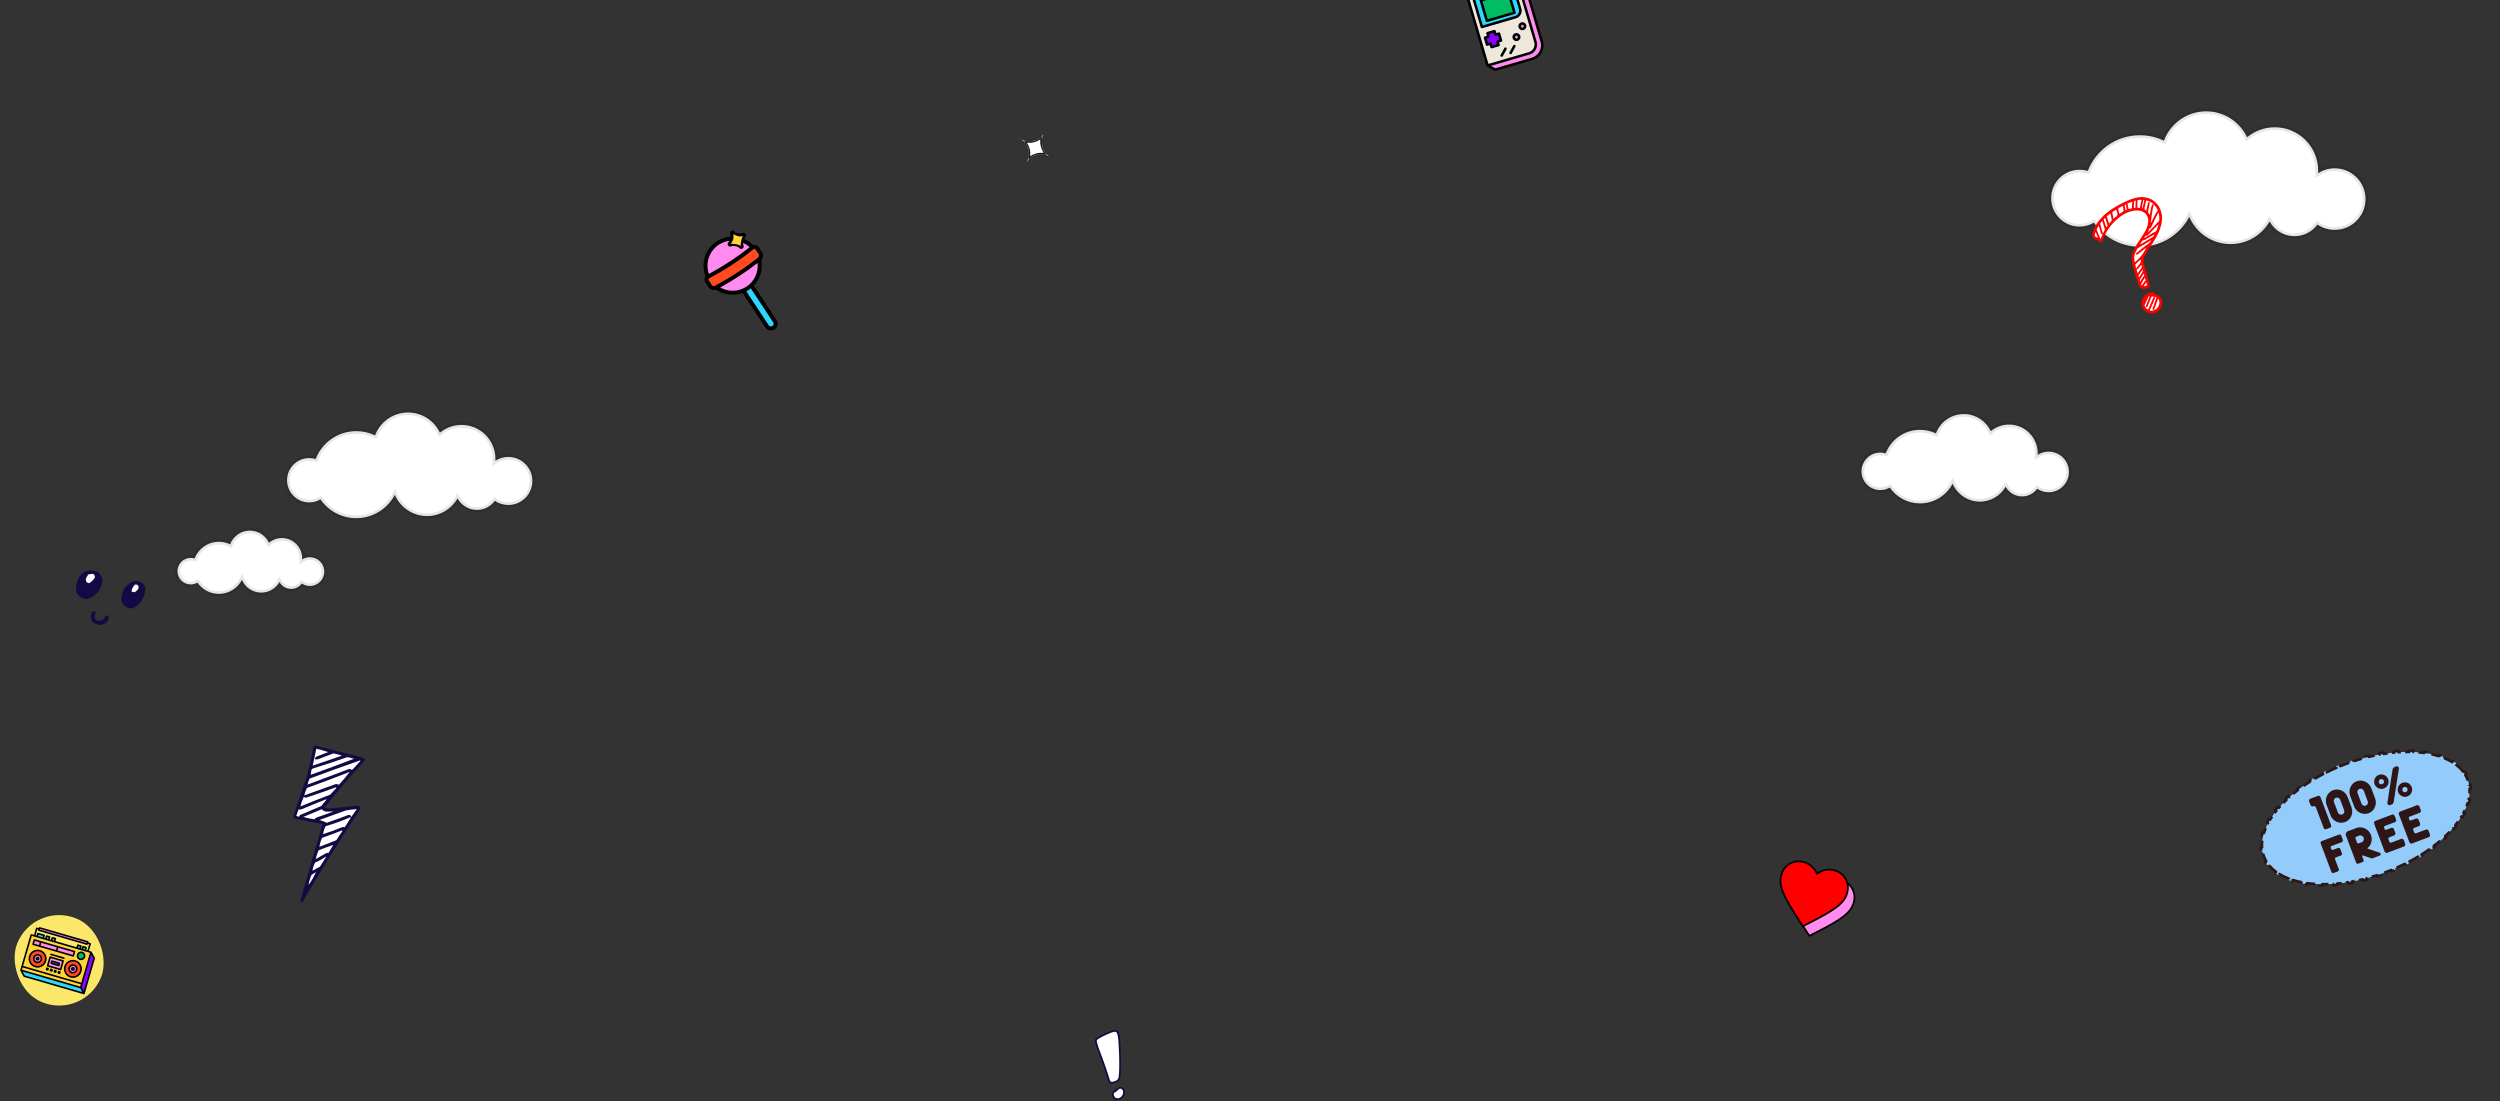 <svg width="1437" height="633" viewBox="0 0 1437 633" fill="none" xmlns="http://www.w3.org/2000/svg">
<rect x="0" y="0" width="1437" height="633" fill="#333333" stroke="none"/>
<g clip-path="url(#clip0_1964_22690)">
<path d="M1416.43 443.096C1416.91 443.726 1417.35 444.38 1417.75 445.059L1417.08 445.449C1417.59 446.318 1418.03 447.227 1418.38 448.178C1418.74 449.128 1419.02 450.099 1419.21 451.088L1419.96 450.942C1420.11 451.714 1420.21 452.497 1420.27 453.288L1419.5 453.34C1419.63 455.301 1419.46 457.326 1419.01 459.394L1419.76 459.559C1419.6 460.319 1419.4 461.083 1419.16 461.85L1418.42 461.62C1417.84 463.491 1417.03 465.388 1416.02 467.295L1416.7 467.657C1416.33 468.342 1415.94 469.027 1415.52 469.711L1414.87 469.31C1413.83 471.007 1412.64 472.706 1411.29 474.392L1411.89 474.873C1411.41 475.482 1410.9 476.088 1410.38 476.693L1409.8 476.187C1408.48 477.706 1407.04 479.211 1405.49 480.693L1406.02 481.251C1405.45 481.791 1404.87 482.327 1404.28 482.859L1403.76 482.285C1402.25 483.64 1400.64 484.973 1398.95 486.275L1399.42 486.887C1398.8 487.363 1398.17 487.836 1397.52 488.304L1397.07 487.68C1395.41 488.882 1393.68 490.056 1391.88 491.194L1392.29 491.846C1391.63 492.265 1390.96 492.679 1390.28 493.088L1389.88 492.427C1388.12 493.484 1386.3 494.508 1384.41 495.493L1384.77 496.176C1384.08 496.54 1383.37 496.899 1382.66 497.252L1382.32 496.562C1380.47 497.479 1378.57 498.359 1376.63 499.197L1376.93 499.905C1376.21 500.216 1375.48 500.522 1374.74 500.821L1374.45 500.107C1373.49 500.498 1372.52 500.88 1371.53 501.251C1370.55 501.622 1369.56 501.977 1368.58 502.318L1368.84 503.047C1368.08 503.307 1367.34 503.559 1366.59 503.802L1366.35 503.068C1364.33 503.723 1362.33 504.314 1360.33 504.843L1360.53 505.588C1359.76 505.792 1359 505.986 1358.24 506.171L1358.05 505.422C1355.99 505.923 1353.94 506.357 1351.92 506.725L1352.06 507.484C1351.28 507.626 1350.5 507.758 1349.73 507.88L1349.6 507.119C1347.5 507.452 1345.43 507.711 1343.39 507.899L1343.46 508.666C1342.67 508.739 1341.88 508.802 1341.1 508.853L1341.05 508.083C1338.92 508.224 1336.83 508.283 1334.8 508.262L1334.79 509.033C1333.99 509.025 1333.2 509.005 1332.42 508.972L1332.45 508.202C1330.31 508.112 1328.23 507.931 1326.24 507.658L1326.14 508.422C1325.35 508.314 1324.57 508.191 1323.8 508.055L1323.93 507.296C1321.81 506.917 1319.79 506.429 1317.9 505.835L1317.67 506.571C1316.9 506.331 1316.15 506.074 1315.43 505.801L1315.7 505.079C1313.68 504.317 1311.82 503.422 1310.15 502.401L1309.75 503.059C1309.06 502.64 1308.41 502.2 1307.78 501.739L1308.24 501.118C1306.53 499.862 1305.07 498.45 1303.88 496.889L1303.27 497.357C1302.78 496.727 1302.34 496.072 1301.95 495.394L1302.61 495.004C1302.1 494.135 1301.67 493.226 1301.31 492.275C1300.95 491.325 1300.68 490.354 1300.49 489.365L1299.73 489.511C1299.58 488.739 1299.48 487.956 1299.43 487.165L1300.2 487.113C1300.06 485.152 1300.23 483.127 1300.68 481.059L1299.93 480.894C1300.1 480.134 1300.3 479.37 1300.54 478.603L1301.27 478.832C1301.86 476.962 1302.66 475.065 1303.68 473.158L1303 472.796C1303.36 472.111 1303.75 471.426 1304.17 470.742L1304.83 471.143C1305.86 469.445 1307.06 467.747 1308.4 466.061L1307.8 465.579C1308.29 464.971 1308.79 464.364 1309.32 463.76L1309.9 464.266C1311.22 462.747 1312.65 461.242 1314.21 459.759L1313.68 459.202C1314.24 458.662 1314.82 458.126 1315.41 457.593L1315.93 458.168C1317.44 456.813 1319.05 455.48 1320.75 454.178L1320.28 453.566C1320.9 453.09 1321.53 452.617 1322.17 452.149L1322.63 452.773C1324.28 451.571 1326.01 450.397 1327.81 449.259L1327.4 448.607C1328.06 448.188 1328.73 447.774 1329.41 447.365L1329.81 448.026C1331.57 446.969 1333.4 445.945 1335.28 444.96L1334.92 444.277C1335.62 443.913 1336.32 443.554 1337.03 443.201L1337.38 443.891C1339.22 442.974 1341.12 442.094 1343.07 441.256L1342.76 440.548C1343.48 440.237 1344.21 439.931 1344.95 439.632L1345.24 440.346C1346.2 439.954 1347.18 439.573 1348.16 439.202C1349.15 438.831 1350.13 438.475 1351.11 438.135L1350.86 437.406C1351.61 437.146 1352.36 436.894 1353.11 436.651L1353.35 437.385C1355.36 436.73 1357.37 436.139 1359.36 435.61L1359.16 434.865C1359.93 434.661 1360.7 434.467 1361.46 434.281L1361.64 435.031C1363.71 434.529 1365.75 434.095 1367.77 433.728L1367.63 432.969C1368.42 432.827 1369.19 432.695 1369.97 432.573L1370.09 433.334C1372.19 433.001 1374.27 432.742 1376.3 432.554L1376.23 431.786C1377.03 431.713 1377.81 431.651 1378.59 431.6L1378.64 432.37C1380.78 432.229 1382.87 432.17 1384.9 432.191L1384.9 431.42C1385.7 431.428 1386.49 431.448 1387.27 431.481L1387.24 432.251C1389.38 432.341 1391.46 432.522 1393.45 432.795L1393.56 432.031C1394.35 432.139 1395.13 432.261 1395.89 432.398L1395.76 433.157C1397.88 433.536 1399.9 434.024 1401.8 434.618L1402.03 433.882C1402.79 434.122 1403.54 434.379 1404.26 434.652L1403.99 435.374C1406.01 436.136 1407.87 437.031 1409.54 438.052L1409.94 437.394C1410.63 437.813 1411.29 438.253 1411.91 438.714L1411.46 439.335C1413.16 440.591 1414.62 442.003 1415.81 443.564L1416.43 443.096Z" fill="#93CCFB" stroke="#2F1616" stroke-width="1.542" stroke-linejoin="round" stroke-dasharray="6.67 2.5"/>
<path d="M1344.38 479.729C1344.85 479.554 1345.26 479.677 1345.63 480.096C1345.69 480.197 1345.75 480.315 1345.8 480.449L1346.63 482.649C1346.83 483.175 1346.71 483.609 1346.29 483.952C1346.25 483.995 1346.17 484.04 1346.04 484.086L1340.14 486.309C1339.79 486.443 1339.63 486.717 1339.68 487.133C1339.68 487.174 1339.69 487.219 1339.71 487.268L1340 488.057C1340.13 488.399 1340.39 488.567 1340.78 488.56C1340.87 488.54 1340.97 488.509 1341.08 488.468L1343.96 487.384C1344.23 487.282 1344.51 487.327 1344.82 487.518C1345.02 487.667 1345.15 487.821 1345.21 487.98L1346.15 490.474C1346.27 490.804 1346.19 491.154 1345.91 491.524C1345.8 491.624 1345.69 491.692 1345.59 491.729L1342.71 492.813C1342.32 492.96 1342.13 493.207 1342.14 493.554C1342.12 493.629 1342.14 493.728 1342.18 493.85L1344.33 499.552C1344.49 499.98 1344.4 500.363 1344.05 500.703C1343.97 500.789 1343.83 500.871 1343.62 500.949L1341.53 501.736C1341.06 501.916 1340.65 501.839 1340.32 501.504C1340.21 501.405 1340.11 501.227 1340.01 500.971L1333.99 485.002C1333.8 484.489 1333.83 484.087 1334.08 483.796C1334.19 483.643 1334.36 483.525 1334.58 483.442C1338.65 481.909 1341.85 480.705 1344.17 479.83C1344.19 479.821 1344.26 479.787 1344.38 479.729ZM1349.55 477.782L1354.43 475.945C1355.85 475.411 1357.37 475.431 1358.99 476.005C1359.65 476.302 1360.12 476.563 1360.42 476.787C1361.56 477.64 1362.37 478.689 1362.84 479.936C1363.41 481.439 1363.42 483.02 1362.87 484.678C1362.56 485.421 1362.31 485.909 1362.1 486.14C1361.81 486.556 1361.47 486.949 1361.08 487.32L1360.65 487.671C1360.97 487.787 1363.37 488.612 1367.86 490.146C1368.12 490.256 1368.29 490.409 1368.37 490.604L1368.41 490.714C1368.53 491.032 1368.43 491.348 1368.11 491.662C1368.04 491.718 1367.96 491.76 1367.89 491.788L1363.71 493.362C1363.45 493.459 1363.15 493.427 1362.8 493.267C1359.85 492.257 1358.28 491.724 1358.09 491.669C1358.05 491.671 1358 491.681 1357.95 491.699L1357.92 491.713C1357.76 491.773 1357.71 491.917 1357.77 492.147L1358.59 494.328C1358.73 494.707 1358.65 495.045 1358.34 495.342C1358.28 495.394 1358.19 495.441 1358.08 495.482L1355.44 496.477C1355.11 496.601 1354.8 496.516 1354.51 496.221C1354.43 496.137 1354.38 496.053 1354.35 495.967L1348.46 480.328C1348.19 479.607 1348.31 478.925 1348.84 478.28C1349.06 478.045 1349.29 477.878 1349.55 477.782ZM1353.96 482.026L1354.78 484.208C1354.93 484.611 1355.24 484.802 1355.7 484.78C1355.76 484.774 1355.81 484.762 1355.86 484.743L1357.51 484.122C1358.14 483.882 1358.54 483.369 1358.71 482.581C1358.76 482.228 1358.71 481.868 1358.57 481.502C1358.32 480.829 1357.81 480.4 1357.04 480.215C1356.7 480.162 1356.38 480.193 1356.07 480.308L1354.4 480.937C1354.09 481.056 1353.91 481.332 1353.88 481.763C1353.9 481.853 1353.92 481.941 1353.96 482.026ZM1374.91 468.231C1375.37 468.056 1375.81 468.164 1376.22 468.553C1376.34 468.676 1376.44 468.86 1376.53 469.105L1377.18 470.828C1377.37 471.329 1377.38 471.718 1377.2 471.993C1377.07 472.279 1376.86 472.477 1376.57 472.588L1370.92 474.715C1370.52 474.867 1370.33 475.194 1370.37 475.697C1370.38 475.75 1370.39 475.796 1370.4 475.832L1370.62 476.419C1370.76 476.773 1371.06 476.958 1371.54 476.972C1371.67 476.939 1371.79 476.901 1371.9 476.86L1374.54 475.865C1374.94 475.713 1375.35 475.811 1375.76 476.159C1375.87 476.283 1375.96 476.412 1376.01 476.546L1376.83 478.728C1376.99 479.144 1376.9 479.554 1376.56 479.96C1376.45 480.071 1376.32 480.155 1376.17 480.21L1373.53 481.205C1373.03 481.393 1372.8 481.698 1372.83 482.118C1372.81 482.14 1372.83 482.238 1372.88 482.414L1373.41 483.826C1373.54 484.18 1373.85 484.367 1374.31 484.386C1374.43 484.357 1374.51 484.333 1374.56 484.315L1380.21 482.188C1380.65 482.022 1381.07 482.134 1381.48 482.523C1381.59 482.634 1381.7 482.831 1381.81 483.112L1382.44 484.78C1382.64 485.306 1382.63 485.711 1382.44 485.995C1382.33 486.26 1382.08 486.464 1381.7 486.606L1372.39 490.114C1371.79 490.34 1371.29 490.229 1370.88 489.782C1370.78 489.654 1370.69 489.498 1370.62 489.314L1364.69 473.566C1364.44 472.906 1364.6 472.373 1365.16 471.967C1365.28 471.892 1365.37 471.845 1365.42 471.827C1369.57 470.261 1372.72 469.076 1374.86 468.27C1374.87 468.266 1374.89 468.253 1374.91 468.231ZM1389.13 462.873C1389.6 462.698 1390.04 462.805 1390.45 463.194C1390.56 463.318 1390.67 463.502 1390.76 463.746L1391.41 465.47C1391.6 465.971 1391.61 466.359 1391.43 466.634C1391.3 466.92 1391.09 467.119 1390.8 467.229L1385.15 469.356C1384.75 469.508 1384.56 469.835 1384.6 470.338C1384.6 470.392 1384.61 470.437 1384.63 470.473L1384.85 471.06C1384.98 471.415 1385.29 471.599 1385.77 471.614C1385.9 471.58 1386.01 471.542 1386.12 471.501L1388.76 470.506C1389.17 470.355 1389.57 470.453 1389.98 470.8C1390.1 470.924 1390.18 471.053 1390.23 471.188L1391.06 473.369C1391.21 473.785 1391.12 474.195 1390.79 474.601C1390.68 474.713 1390.55 474.796 1390.4 474.852L1387.76 475.846C1387.26 476.035 1387.03 476.339 1387.06 476.76C1387.04 476.781 1387.05 476.88 1387.11 477.055L1387.64 478.467C1387.77 478.821 1388.07 479.008 1388.54 479.027C1388.65 478.998 1388.74 478.974 1388.79 478.956L1394.43 476.829C1394.87 476.663 1395.3 476.775 1395.71 477.164C1395.82 477.276 1395.93 477.472 1396.04 477.753L1396.66 479.421C1396.86 479.947 1396.86 480.352 1396.66 480.637C1396.55 480.901 1396.31 481.105 1395.93 481.248L1386.62 484.756C1386.02 484.981 1385.51 484.87 1385.11 484.423C1385 484.295 1384.92 484.139 1384.85 483.956L1378.92 468.207C1378.67 467.547 1378.82 467.014 1379.38 466.608C1379.51 466.533 1379.59 466.486 1379.64 466.468C1383.8 464.903 1386.95 463.717 1389.09 462.912C1389.1 462.907 1389.11 462.894 1389.13 462.873Z" fill="#2F1616"/>
<path d="M1327.91 459.138L1332.34 457.467C1332.62 457.361 1332.92 457.38 1333.24 457.525C1333.52 457.659 1333.72 457.903 1333.85 458.258L1339.88 474.245C1340.08 474.795 1339.97 475.27 1339.53 475.672C1339.45 475.733 1339.36 475.78 1339.27 475.812L1337.11 476.627C1336.67 476.792 1336.25 476.672 1335.84 476.266C1335.76 476.158 1335.7 476.049 1335.66 475.939L1331.22 464.168C1331.01 463.594 1330.57 463.326 1329.92 463.363C1329.38 463.566 1328.99 463.599 1328.76 463.463C1328.44 463.348 1328.2 463.094 1328.05 462.703L1327.31 460.723C1327.09 460.149 1327.2 459.669 1327.63 459.285C1327.7 459.228 1327.8 459.179 1327.91 459.138ZM1341.05 454.187C1342.6 453.602 1344.21 453.66 1345.87 454.361C1347.59 455.15 1348.79 456.437 1349.46 458.221L1351.61 463.942C1352.35 465.897 1352.23 467.799 1351.25 469.647C1350.46 471.033 1349.36 471.993 1347.94 472.527C1346.4 473.107 1344.8 473.061 1343.13 472.39C1342.33 471.995 1341.75 471.614 1341.38 471.248C1340.55 470.486 1339.96 469.635 1339.61 468.694L1337.3 462.571C1336.81 461.275 1336.76 459.89 1337.16 458.416C1337.4 457.696 1337.65 457.149 1337.9 456.775C1338.69 455.542 1339.74 454.679 1341.05 454.187ZM1341.56 460.987L1343.85 467.074C1344.01 467.489 1344.33 467.83 1344.8 468.097C1345.32 468.321 1345.82 468.341 1346.31 468.157C1346.94 467.922 1347.33 467.423 1347.51 466.66C1347.56 466.307 1347.52 465.965 1347.39 465.635L1345.17 459.732C1344.92 459.06 1344.42 458.641 1343.67 458.475C1343.31 458.415 1342.99 458.44 1342.69 458.55C1342.07 458.785 1341.67 459.265 1341.48 459.992C1341.43 460.374 1341.45 460.706 1341.56 460.987ZM1354.62 449.076C1356.17 448.492 1357.78 448.55 1359.43 449.251C1361.16 450.04 1362.35 451.327 1363.02 453.111L1365.18 458.831C1365.92 460.787 1365.79 462.689 1364.82 464.537C1364.03 465.923 1362.92 466.883 1361.5 467.417C1359.96 467.997 1358.36 467.951 1356.7 467.28C1355.9 466.885 1355.31 466.504 1354.95 466.138C1354.12 465.376 1353.53 464.525 1353.17 463.584L1350.87 457.46C1350.38 456.165 1350.33 454.78 1350.73 453.306C1350.97 452.585 1351.22 452.039 1351.47 451.665C1352.26 450.432 1353.31 449.569 1354.62 449.076ZM1355.13 455.877L1357.42 461.963C1357.58 462.379 1357.89 462.72 1358.37 462.987C1358.89 463.211 1359.39 463.231 1359.88 463.047C1360.5 462.812 1360.9 462.313 1361.07 461.55C1361.12 461.197 1361.08 460.855 1360.96 460.525L1358.74 454.622C1358.48 453.95 1357.98 453.531 1357.24 453.365C1356.88 453.304 1356.55 453.329 1356.26 453.44C1355.64 453.675 1355.23 454.155 1355.05 454.882C1354.99 455.264 1355.02 455.596 1355.13 455.877ZM1376.57 440.785L1377.23 440.537C1377.75 440.343 1378.21 440.468 1378.63 440.911C1378.72 441.031 1378.78 441.134 1378.81 441.22C1378.91 441.489 1378.91 441.838 1378.81 442.268C1378.69 443.037 1378.1 446.854 1377.03 453.719L1375.89 461.079C1375.7 461.764 1375.28 462.229 1374.63 462.473L1373.92 462.742C1373.38 462.945 1372.9 462.804 1372.48 462.32C1372.41 462.207 1372.37 462.126 1372.35 462.077L1372.32 462.004C1372.23 461.759 1372.24 461.391 1372.36 460.898L1374.06 449.897C1374.11 449.556 1374.51 447.027 1375.24 442.312C1375.47 441.543 1375.91 441.034 1376.57 440.785ZM1367.27 445.44L1367.42 445.385C1368.39 445.021 1369.4 445.05 1370.47 445.472C1371.57 445.979 1372.32 446.777 1372.73 447.865C1373.08 448.794 1373.08 449.765 1372.72 450.779C1372.5 451.308 1372.3 451.663 1372.11 451.844C1371.63 452.474 1371.03 452.921 1370.34 453.183L1370.21 453.232C1369.3 453.572 1368.34 453.56 1367.31 453.195C1366.75 452.955 1366.39 452.738 1366.2 452.543C1365.6 452.057 1365.17 451.473 1364.91 450.788C1364.5 449.7 1364.55 448.593 1365.06 447.465C1365.61 446.465 1366.34 445.79 1367.27 445.44ZM1367.41 449.849C1367.61 450.387 1368.03 450.709 1368.67 450.817C1368.92 450.837 1369.14 450.807 1369.35 450.729C1369.85 450.54 1370.17 450.168 1370.31 449.613C1370.36 449.33 1370.33 449.061 1370.24 448.804L1370.2 448.712C1370.07 448.37 1369.81 448.099 1369.41 447.899C1369.02 447.753 1368.65 447.749 1368.28 447.887C1367.91 448.025 1367.63 448.284 1367.44 448.663C1367.27 449.063 1367.26 449.458 1367.41 449.849ZM1380.82 449.99L1380.96 449.935C1381.71 449.654 1382.51 449.617 1383.37 449.823C1383.89 449.948 1384.36 450.161 1384.78 450.463C1385.46 450.975 1385.94 451.585 1386.21 452.293L1386.29 452.513C1386.55 453.198 1386.59 453.971 1386.41 454.834C1386.27 455.389 1386.04 455.888 1385.72 456.33C1385.2 456.999 1384.59 457.466 1383.88 457.733L1383.73 457.789C1382.84 458.125 1381.89 458.12 1380.88 457.775C1379.69 457.275 1378.88 456.475 1378.47 455.375L1378.43 455.265C1378.05 454.263 1378.09 453.216 1378.54 452.123C1379.07 451.074 1379.83 450.363 1380.82 449.99ZM1380.92 454.388C1381.13 454.926 1381.54 455.251 1382.17 455.363C1382.43 455.39 1382.67 455.362 1382.89 455.279C1383.37 455.1 1383.68 454.724 1383.83 454.152C1383.88 453.852 1383.86 453.574 1383.76 453.317C1383.58 452.816 1383.2 452.504 1382.64 452.381C1382.35 452.322 1382.07 452.343 1381.8 452.444C1381.28 452.642 1380.96 453.049 1380.84 453.666C1380.82 453.951 1380.85 454.192 1380.92 454.388Z" fill="#2F1616"/>
</g>
<mask id="path-4-outside-1_1964_22690" maskUnits="userSpaceOnUse" x="1068.22" y="236" width="123" height="55" fill="black">
<rect fill="white" x="1068.22" y="236" width="123" height="55"/>
<path fill-rule="evenodd" clip-rule="evenodd" d="M1112.76 249.13C1115.19 242.629 1121.45 238 1128.8 238C1135.65 238 1141.56 242.021 1144.3 247.832C1147.15 245.466 1150.81 244.043 1154.8 244.043C1163.89 244.043 1171.26 251.412 1171.26 260.502C1171.26 260.823 1171.25 261.141 1171.23 261.457C1173.05 260.284 1175.22 259.604 1177.55 259.604C1183.99 259.604 1189.22 264.829 1189.22 271.275C1189.22 277.721 1183.99 282.946 1177.55 282.946C1175.11 282.946 1172.85 282.201 1170.98 280.926C1169.02 283.602 1165.86 285.34 1162.29 285.34C1158.22 285.34 1154.68 283.087 1152.84 279.761C1149.9 284.883 1144.38 288.333 1138.04 288.333C1131.02 288.333 1124.98 284.084 1122.37 278.015C1118.83 284.755 1111.77 289.354 1103.63 289.354C1096.41 289.354 1090.04 285.738 1086.23 280.22C1084.63 281.16 1082.76 281.699 1080.77 281.699C1074.82 281.699 1070 276.876 1070 270.926C1070 264.976 1074.82 260.152 1080.77 260.152C1081.86 260.152 1082.9 260.312 1083.89 260.61C1086.94 252.685 1094.63 247.062 1103.63 247.062C1106.9 247.062 1110 247.805 1112.76 249.13Z"/>
</mask>
<path fill-rule="evenodd" clip-rule="evenodd" d="M1112.76 249.13C1115.19 242.629 1121.45 238 1128.8 238C1135.65 238 1141.56 242.021 1144.3 247.832C1147.15 245.466 1150.81 244.043 1154.8 244.043C1163.89 244.043 1171.26 251.412 1171.26 260.502C1171.26 260.823 1171.25 261.141 1171.23 261.457C1173.05 260.284 1175.22 259.604 1177.55 259.604C1183.99 259.604 1189.22 264.829 1189.22 271.275C1189.22 277.721 1183.99 282.946 1177.55 282.946C1175.11 282.946 1172.85 282.201 1170.98 280.926C1169.02 283.602 1165.86 285.34 1162.29 285.34C1158.22 285.34 1154.68 283.087 1152.84 279.761C1149.9 284.883 1144.38 288.333 1138.04 288.333C1131.02 288.333 1124.98 284.084 1122.37 278.015C1118.83 284.755 1111.77 289.354 1103.63 289.354C1096.41 289.354 1090.04 285.738 1086.23 280.22C1084.63 281.16 1082.76 281.699 1080.77 281.699C1074.82 281.699 1070 276.876 1070 270.926C1070 264.976 1074.82 260.152 1080.77 260.152C1081.86 260.152 1082.9 260.312 1083.89 260.61C1086.94 252.685 1094.63 247.062 1103.63 247.062C1106.9 247.062 1110 247.805 1112.76 249.13Z" fill="white"/>
<path d="M1112.76 249.13L1114.19 249.664L1113.61 251.228L1112.1 250.506L1112.76 249.13ZM1144.3 247.832L1145.27 249.006L1143.76 250.264L1142.92 248.482L1144.3 247.832ZM1171.23 261.457L1172.06 262.74L1169.54 264.364L1169.71 261.369L1171.23 261.457ZM1170.98 280.926L1169.75 280.024L1170.62 278.834L1171.84 279.665L1170.98 280.926ZM1152.84 279.761L1151.52 279L1152.87 276.65L1154.18 279.024L1152.84 279.761ZM1122.37 278.015L1121.02 277.306L1122.5 274.47L1123.77 277.411L1122.37 278.015ZM1086.23 280.22L1085.45 278.904L1086.67 278.186L1087.48 279.352L1086.23 280.22ZM1083.89 260.61L1085.31 261.159L1084.81 262.48L1083.45 262.071L1083.89 260.61ZM1111.33 248.596C1113.97 241.518 1120.8 236.474 1128.8 236.474V239.526C1122.11 239.526 1116.4 243.74 1114.19 249.664L1111.33 248.596ZM1128.8 236.474C1136.26 236.474 1142.7 240.856 1145.68 247.181L1142.92 248.482C1140.42 243.186 1135.04 239.526 1128.8 239.526V236.474ZM1143.32 246.657C1146.44 244.072 1150.44 242.517 1154.8 242.517V245.569C1151.18 245.569 1147.86 246.859 1145.27 249.006L1143.32 246.657ZM1154.8 242.517C1164.74 242.517 1172.79 250.569 1172.79 260.502H1169.74C1169.74 252.255 1163.05 245.569 1154.8 245.569V242.517ZM1172.79 260.502C1172.79 260.852 1172.78 261.199 1172.76 261.544L1169.71 261.369C1169.73 261.083 1169.74 260.794 1169.74 260.502H1172.79ZM1170.41 260.174C1172.47 258.847 1174.92 258.077 1177.55 258.077V261.13C1175.52 261.13 1173.64 261.721 1172.06 262.74L1170.41 260.174ZM1177.55 258.077C1184.84 258.077 1190.74 263.986 1190.74 271.275H1187.69C1187.69 265.672 1183.15 261.13 1177.55 261.13V258.077ZM1190.74 271.275C1190.74 278.564 1184.84 284.472 1177.55 284.472V281.42C1183.15 281.42 1187.69 276.878 1187.69 271.275H1190.74ZM1177.55 284.472C1174.8 284.472 1172.24 283.629 1170.12 282.187L1171.84 279.665C1173.47 280.772 1175.43 281.42 1177.55 281.42V284.472ZM1172.21 281.828C1169.98 284.879 1166.36 286.866 1162.29 286.866V283.814C1165.35 283.814 1168.07 282.325 1169.75 280.024L1172.21 281.828ZM1162.29 286.866C1157.64 286.866 1153.6 284.291 1151.51 280.498L1154.18 279.024C1155.76 281.883 1158.8 283.814 1162.29 283.814V286.866ZM1154.17 280.521C1150.96 286.098 1144.94 289.859 1138.04 289.859V286.806C1143.81 286.806 1148.84 283.668 1151.52 279L1154.17 280.521ZM1138.04 289.859C1130.39 289.859 1123.81 285.227 1120.97 278.618L1123.77 277.411C1126.15 282.94 1131.65 286.806 1138.04 286.806V289.859ZM1103.63 287.827C1111.18 287.827 1117.74 283.564 1121.02 277.306L1123.72 278.723C1119.93 285.947 1112.36 290.88 1103.63 290.88V287.827ZM1087.48 279.352C1091.02 284.476 1096.94 287.827 1103.63 287.827V290.88C1095.89 290.88 1089.06 287.001 1084.97 281.088L1087.48 279.352ZM1087 281.536C1085.17 282.61 1083.04 283.225 1080.77 283.225V280.173C1082.48 280.173 1084.08 279.71 1085.45 278.904L1087 281.536ZM1080.77 283.225C1073.98 283.225 1068.47 277.719 1068.47 270.926H1071.53C1071.53 276.033 1075.67 280.173 1080.77 280.173V283.225ZM1068.47 270.926C1068.47 264.133 1073.98 258.626 1080.77 258.626V261.679C1075.67 261.679 1071.53 265.819 1071.53 270.926H1068.47ZM1080.77 258.626C1082.01 258.626 1083.2 258.809 1084.33 259.149L1083.45 262.071C1082.6 261.816 1081.71 261.679 1080.77 261.679V258.626ZM1103.63 248.589C1095.28 248.589 1088.15 253.803 1085.31 261.159L1082.47 260.062C1085.74 251.568 1093.98 245.536 1103.63 245.536V248.589ZM1112.1 250.506C1109.54 249.278 1106.67 248.589 1103.63 248.589V245.536C1107.13 245.536 1110.45 246.332 1113.42 247.754L1112.1 250.506Z" fill="black" fill-opacity="0.1" mask="url(#path-4-outside-1_1964_22690)"/>
<mask id="path-6-outside-2_1964_22690" maskUnits="userSpaceOnUse" x="100.396" y="303" width="88" height="40" fill="black">
<rect fill="white" x="100.396" y="303" width="88" height="40"/>
<path fill-rule="evenodd" clip-rule="evenodd" d="M132.271 312.88C133.989 308.278 138.426 305 143.627 305C148.475 305 152.658 307.847 154.595 311.959C156.613 310.284 159.205 309.277 162.033 309.277C168.468 309.277 173.685 314.494 173.685 320.929C173.685 321.156 173.678 321.381 173.665 321.604C174.954 320.774 176.487 320.293 178.133 320.293C182.696 320.293 186.396 323.992 186.396 328.555C186.396 333.118 182.696 336.817 178.133 336.817C176.41 336.817 174.811 336.29 173.487 335.388C172.099 337.283 169.858 338.513 167.329 338.513C164.451 338.513 161.944 336.918 160.646 334.563C158.563 338.189 154.651 340.631 150.169 340.631C145.194 340.631 140.922 337.623 139.072 333.326C136.57 338.099 131.568 341.354 125.806 341.354C120.697 341.354 116.186 338.795 113.485 334.888C112.353 335.553 111.034 335.935 109.626 335.935C105.414 335.935 102 332.52 102 328.308C102 324.096 105.414 320.682 109.626 320.682C110.394 320.682 111.134 320.795 111.833 321.006C113.994 315.396 119.435 311.416 125.806 311.416C128.122 311.416 130.314 311.942 132.271 312.88Z"/>
</mask>
<path fill-rule="evenodd" clip-rule="evenodd" d="M132.271 312.88C133.989 308.278 138.426 305 143.627 305C148.475 305 152.658 307.847 154.595 311.959C156.613 310.284 159.205 309.277 162.033 309.277C168.468 309.277 173.685 314.494 173.685 320.929C173.685 321.156 173.678 321.381 173.665 321.604C174.954 320.774 176.487 320.293 178.133 320.293C182.696 320.293 186.396 323.992 186.396 328.555C186.396 333.118 182.696 336.817 178.133 336.817C176.41 336.817 174.811 336.29 173.487 335.388C172.099 337.283 169.858 338.513 167.329 338.513C164.451 338.513 161.944 336.918 160.646 334.563C158.563 338.189 154.651 340.631 150.169 340.631C145.194 340.631 140.922 337.623 139.072 333.326C136.57 338.099 131.568 341.354 125.806 341.354C120.697 341.354 116.186 338.795 113.485 334.888C112.353 335.553 111.034 335.935 109.626 335.935C105.414 335.935 102 332.52 102 328.308C102 324.096 105.414 320.682 109.626 320.682C110.394 320.682 111.134 320.795 111.833 321.006C113.994 315.396 119.435 311.416 125.806 311.416C128.122 311.416 130.314 311.942 132.271 312.88Z" fill="white"/>
<path d="M132.271 312.88L133.701 313.414L133.117 314.978L131.611 314.256L132.271 312.88ZM154.595 311.959L155.57 313.134L154.054 314.392L153.215 312.61L154.595 311.959ZM173.665 321.604L174.492 322.887L171.971 324.511L172.142 321.517L173.665 321.604ZM173.487 335.388L172.255 334.486L173.127 333.296L174.346 334.126L173.487 335.388ZM160.646 334.563L159.323 333.803L160.674 331.452L161.983 333.826L160.646 334.563ZM139.072 333.326L137.72 332.618L139.208 329.781L140.474 332.723L139.072 333.326ZM113.485 334.888L112.712 333.572L113.934 332.854L114.74 334.02L113.485 334.888ZM111.833 321.006L113.257 321.555L112.748 322.876L111.392 322.467L111.833 321.006ZM130.841 312.346C132.775 307.166 137.768 303.474 143.627 303.474V306.526C139.083 306.526 135.204 309.389 133.701 313.414L130.841 312.346ZM143.627 303.474C149.088 303.474 153.796 306.682 155.976 311.309L153.215 312.61C151.52 309.012 147.862 306.526 143.627 306.526V303.474ZM153.621 310.785C155.902 308.891 158.836 307.751 162.033 307.751V310.804C159.574 310.804 157.324 311.678 155.57 313.134L153.621 310.785ZM162.033 307.751C169.311 307.751 175.211 313.651 175.211 320.929H172.158C172.158 315.337 167.625 310.804 162.033 310.804V307.751ZM175.211 320.929C175.211 321.185 175.204 321.439 175.189 321.691L172.142 321.517C172.153 321.323 172.158 321.127 172.158 320.929H175.211ZM172.839 320.321C174.366 319.337 176.185 318.767 178.133 318.767V321.819C176.789 321.819 175.541 322.211 174.492 322.887L172.839 320.321ZM178.133 318.767C183.539 318.767 187.922 323.149 187.922 328.555H184.869C184.869 324.835 181.853 321.819 178.133 321.819V318.767ZM187.922 328.555C187.922 333.961 183.539 338.344 178.133 338.344V335.291C181.853 335.291 184.869 332.275 184.869 328.555H187.922ZM178.133 338.344C176.094 338.344 174.196 337.718 172.627 336.649L174.346 334.126C175.425 334.861 176.727 335.291 178.133 335.291V338.344ZM174.718 336.289C173.055 338.56 170.365 340.039 167.329 340.039V336.987C169.351 336.987 171.143 336.005 172.255 334.486L174.718 336.289ZM167.329 340.039C163.872 340.039 160.865 338.122 159.31 335.3L161.983 333.826C163.023 335.714 165.029 336.987 167.329 336.987V340.039ZM161.969 335.324C159.625 339.404 155.219 342.158 150.169 342.158V339.105C154.082 339.105 157.5 336.975 159.323 333.803L161.969 335.324ZM150.169 342.158C144.563 342.158 139.752 338.767 137.67 333.93L140.474 332.723C142.091 336.48 145.825 339.105 150.169 339.105V342.158ZM125.806 339.828C130.979 339.828 135.471 336.907 137.72 332.618L140.424 334.035C137.669 339.29 132.158 342.88 125.806 342.88V339.828ZM114.74 334.02C117.169 337.532 121.22 339.828 125.806 339.828V342.88C120.175 342.88 115.204 340.057 112.23 335.756L114.74 334.02ZM114.258 336.204C112.898 337.003 111.313 337.461 109.626 337.461V334.409C110.755 334.409 111.808 334.104 112.712 333.572L114.258 336.204ZM109.626 337.461C104.571 337.461 100.473 333.363 100.473 328.308H103.526C103.526 331.678 106.257 334.409 109.626 334.409V337.461ZM100.473 328.308C100.473 323.253 104.571 319.156 109.626 319.156V322.208C106.257 322.208 103.526 324.939 103.526 328.308H100.473ZM109.626 319.156C110.544 319.156 111.434 319.291 112.274 319.545L111.392 322.467C110.835 322.299 110.243 322.208 109.626 322.208V319.156ZM125.806 312.942C120.087 312.942 115.199 316.514 113.257 321.555L110.409 320.457C112.789 314.278 118.783 309.89 125.806 309.89V312.942ZM131.611 314.256C129.856 313.415 127.888 312.942 125.806 312.942V309.89C128.355 309.89 130.773 310.469 132.931 311.504L131.611 314.256Z" fill="black" fill-opacity="0.1" mask="url(#path-6-outside-2_1964_22690)"/>
<mask id="path-8-outside-3_1964_22690" maskUnits="userSpaceOnUse" x="1176.71" y="62" width="185" height="82" fill="black">
<rect fill="white" x="1176.71" y="62" width="185" height="82"/>
<path fill-rule="evenodd" clip-rule="evenodd" d="M1243.82 80.871C1247.5 71.017 1257 64 1268.13 64C1278.51 64 1287.47 70.095 1291.62 78.901C1295.94 75.315 1301.49 73.158 1307.54 73.158C1321.32 73.158 1332.49 84.328 1332.49 98.106C1332.49 98.591 1332.48 99.074 1332.45 99.552C1335.21 97.775 1338.49 96.744 1342.02 96.744C1351.79 96.744 1359.71 104.664 1359.71 114.435C1359.71 124.205 1351.79 132.125 1342.02 132.125C1338.33 132.125 1334.9 130.996 1332.07 129.064C1329.1 133.12 1324.3 135.755 1318.88 135.755C1312.72 135.755 1307.35 132.34 1304.57 127.299C1300.11 135.062 1291.74 140.291 1282.14 140.291C1271.49 140.291 1262.34 133.849 1258.38 124.648C1253.02 134.867 1242.31 141.838 1229.98 141.838C1219.04 141.838 1209.38 136.358 1203.6 127.994C1201.17 129.418 1198.35 130.235 1195.33 130.235C1186.31 130.235 1179 122.924 1179 113.906C1179 104.887 1186.31 97.576 1195.33 97.576C1196.98 97.576 1198.56 97.819 1200.06 98.27C1204.68 86.259 1216.33 77.736 1229.98 77.736C1234.93 77.736 1239.63 78.862 1243.82 80.871Z"/>
</mask>
<path fill-rule="evenodd" clip-rule="evenodd" d="M1243.82 80.871C1247.5 71.017 1257 64 1268.13 64C1278.51 64 1287.47 70.095 1291.62 78.901C1295.94 75.315 1301.49 73.158 1307.54 73.158C1321.32 73.158 1332.49 84.328 1332.49 98.106C1332.49 98.591 1332.48 99.074 1332.45 99.552C1335.21 97.775 1338.49 96.744 1342.02 96.744C1351.79 96.744 1359.71 104.664 1359.71 114.435C1359.71 124.205 1351.79 132.125 1342.02 132.125C1338.33 132.125 1334.9 130.996 1332.07 129.064C1329.1 133.12 1324.3 135.755 1318.88 135.755C1312.72 135.755 1307.35 132.34 1304.57 127.299C1300.11 135.062 1291.74 140.291 1282.14 140.291C1271.49 140.291 1262.34 133.849 1258.38 124.648C1253.02 134.867 1242.31 141.838 1229.98 141.838C1219.04 141.838 1209.38 136.358 1203.6 127.994C1201.17 129.418 1198.35 130.235 1195.33 130.235C1186.31 130.235 1179 122.924 1179 113.906C1179 104.887 1186.31 97.576 1195.33 97.576C1196.98 97.576 1198.56 97.819 1200.06 98.27C1204.68 86.259 1216.33 77.736 1229.98 77.736C1234.93 77.736 1239.63 78.862 1243.82 80.871Z" fill="white"/>
<path d="M1243.82 80.871L1245.25 81.405L1244.66 82.969L1243.16 82.247L1243.82 80.871ZM1291.62 78.901L1292.59 80.076L1291.08 81.334L1290.24 79.552L1291.62 78.901ZM1332.45 99.552L1333.28 100.835L1330.75 102.459L1330.93 99.465L1332.45 99.552ZM1332.07 129.064L1330.84 128.162L1331.71 126.971L1332.93 127.802L1332.07 129.064ZM1304.57 127.299L1303.25 126.539L1304.6 124.188L1305.91 126.562L1304.57 127.299ZM1258.38 124.648L1257.03 123.94L1258.52 121.103L1259.78 124.045L1258.38 124.648ZM1203.6 127.994L1202.82 126.678L1204.04 125.959L1204.85 127.126L1203.6 127.994ZM1200.06 98.27L1201.48 98.819L1200.97 100.14L1199.62 99.731L1200.06 98.27ZM1242.39 80.337C1246.28 69.906 1256.34 62.474 1268.13 62.474V65.526C1257.65 65.526 1248.71 72.128 1245.25 81.405L1242.39 80.337ZM1268.13 62.474C1279.12 62.474 1288.61 68.93 1293 78.251L1290.24 79.552C1286.33 71.26 1277.9 65.526 1268.13 65.526V62.474ZM1290.64 77.727C1295.23 73.921 1301.12 71.632 1307.54 71.632V74.684C1301.86 74.684 1296.65 76.708 1292.59 80.076L1290.64 77.727ZM1307.54 71.632C1322.16 71.632 1334.02 83.485 1334.02 98.106H1330.96C1330.96 85.171 1320.48 74.684 1307.54 74.684V71.632ZM1334.02 98.106C1334.02 98.621 1334 99.132 1333.97 99.639L1330.93 99.465C1330.95 99.016 1330.96 98.562 1330.96 98.106H1334.02ZM1331.62 98.269C1334.62 96.338 1338.19 95.218 1342.02 95.218V98.27C1338.79 98.27 1335.79 99.212 1333.28 100.835L1331.62 98.269ZM1342.02 95.218C1352.63 95.218 1361.23 103.821 1361.23 114.435H1358.18C1358.18 105.507 1350.94 98.27 1342.02 98.27V95.218ZM1361.23 114.435C1361.23 125.048 1352.63 133.651 1342.02 133.651V130.599C1350.94 130.599 1358.18 123.362 1358.18 114.435H1361.23ZM1342.02 133.651C1338.01 133.651 1334.29 132.424 1331.21 130.325L1332.93 127.802C1335.52 129.567 1338.64 130.599 1342.02 130.599V133.651ZM1333.3 129.965C1330.05 134.398 1324.8 137.281 1318.88 137.281V134.229C1323.79 134.229 1328.14 131.843 1330.84 128.162L1333.3 129.965ZM1318.88 137.281C1312.14 137.281 1306.27 133.544 1303.24 128.036L1305.91 126.562C1308.43 131.136 1313.3 134.229 1318.88 134.229V137.281ZM1305.9 128.06C1301.17 136.277 1292.31 141.817 1282.14 141.817V138.764C1291.17 138.764 1299.05 133.848 1303.25 126.539L1305.9 128.06ZM1282.14 141.817C1270.86 141.817 1261.17 134.992 1256.98 125.252L1259.78 124.045C1263.51 132.705 1272.12 138.764 1282.14 138.764V141.817ZM1229.98 140.312C1241.72 140.312 1251.93 133.675 1257.03 123.94L1259.73 125.357C1254.12 136.058 1242.9 143.364 1229.98 143.364V140.312ZM1204.85 127.126C1210.36 135.096 1219.56 140.312 1229.98 140.312V143.364C1218.52 143.364 1208.4 137.621 1202.34 128.862L1204.85 127.126ZM1204.37 129.309C1201.72 130.868 1198.63 131.762 1195.33 131.762V128.709C1198.07 128.709 1200.63 127.969 1202.82 126.678L1204.37 129.309ZM1195.33 131.762C1185.47 131.762 1177.48 123.767 1177.48 113.906H1180.53C1180.53 122.081 1187.16 128.709 1195.33 128.709V131.762ZM1177.48 113.906C1177.48 104.044 1185.47 96.05 1195.33 96.05V99.102C1187.16 99.102 1180.53 105.73 1180.53 113.906H1177.48ZM1195.33 96.05C1197.13 96.05 1198.86 96.315 1200.5 96.809L1199.62 99.731C1198.26 99.323 1196.82 99.102 1195.33 99.102V96.05ZM1229.98 79.263C1216.99 79.263 1205.89 87.377 1201.48 98.819L1198.63 97.722C1203.48 85.141 1215.68 76.21 1229.98 76.21V79.263ZM1243.16 82.247C1239.17 80.335 1234.7 79.263 1229.98 79.263V76.21C1235.17 76.21 1240.09 77.389 1244.48 79.495L1243.16 82.247Z" fill="black" fill-opacity="0.1" mask="url(#path-8-outside-3_1964_22690)"/>
<mask id="path-10-outside-4_1964_22690" maskUnits="userSpaceOnUse" x="163" y="235.104" width="145" height="65" fill="black">
<rect fill="white" x="163" y="235.104" width="145" height="65"/>
<path fill-rule="evenodd" clip-rule="evenodd" d="M215.576 250.268C218.447 242.579 225.858 237.104 234.548 237.104C242.647 237.104 249.635 241.86 252.872 248.731C256.243 245.933 260.574 244.25 265.298 244.25C276.048 244.25 284.764 252.966 284.764 263.716C284.764 264.095 284.753 264.47 284.732 264.843C286.884 263.457 289.446 262.653 292.197 262.653C299.82 262.653 306 268.832 306 276.456C306 284.079 299.82 290.259 292.197 290.259C289.318 290.259 286.645 289.378 284.433 287.87C282.115 291.036 278.371 293.092 274.146 293.092C269.337 293.092 265.15 290.428 262.981 286.495C259.5 292.552 252.965 296.631 245.477 296.631C237.167 296.631 230.03 291.606 226.939 284.428C222.759 292.4 214.403 297.839 204.777 297.839C196.242 297.839 188.705 293.563 184.192 287.036C182.301 288.148 180.097 288.786 177.744 288.786C170.707 288.786 165.003 283.081 165.003 276.044C165.003 269.008 170.707 263.303 177.744 263.303C179.026 263.303 180.264 263.492 181.432 263.845C185.042 254.473 194.133 247.823 204.777 247.823C208.645 247.823 212.307 248.7 215.576 250.268Z"/>
</mask>
<path fill-rule="evenodd" clip-rule="evenodd" d="M215.576 250.268C218.447 242.579 225.858 237.104 234.548 237.104C242.647 237.104 249.635 241.86 252.872 248.731C256.243 245.933 260.574 244.25 265.298 244.25C276.048 244.25 284.764 252.966 284.764 263.716C284.764 264.095 284.753 264.47 284.732 264.843C286.884 263.457 289.446 262.653 292.197 262.653C299.82 262.653 306 268.832 306 276.456C306 284.079 299.82 290.259 292.197 290.259C289.318 290.259 286.645 289.378 284.433 287.87C282.115 291.036 278.371 293.092 274.146 293.092C269.337 293.092 265.15 290.428 262.981 286.495C259.5 292.552 252.965 296.631 245.477 296.631C237.167 296.631 230.03 291.606 226.939 284.428C222.759 292.4 214.403 297.839 204.777 297.839C196.242 297.839 188.705 293.563 184.192 287.036C182.301 288.148 180.097 288.786 177.744 288.786C170.707 288.786 165.003 283.081 165.003 276.044C165.003 269.008 170.707 263.303 177.744 263.303C179.026 263.303 180.264 263.492 181.432 263.845C185.042 254.473 194.133 247.823 204.777 247.823C208.645 247.823 212.307 248.7 215.576 250.268Z" fill="white"/>
<path d="M215.576 250.268L217.006 250.802L216.422 252.366L214.916 251.644L215.576 250.268ZM252.872 248.731L253.847 249.905L252.331 251.164L251.492 249.381L252.872 248.731ZM284.732 264.843L285.558 266.127L283.037 267.751L283.208 264.756L284.732 264.843ZM284.433 287.87L283.202 286.969L284.074 285.778L285.293 286.609L284.433 287.87ZM262.981 286.495L261.658 285.734L263.009 283.384L264.318 285.758L262.981 286.495ZM226.939 284.428L225.588 283.719L227.075 280.883L228.341 283.824L226.939 284.428ZM184.192 287.036L183.419 285.72L184.641 285.002L185.448 286.168L184.192 287.036ZM181.432 263.845L182.856 264.393L182.347 265.715L180.991 265.306L181.432 263.845ZM214.146 249.734C217.233 241.468 225.201 235.578 234.548 235.578V238.63C226.516 238.63 219.661 243.69 217.006 250.802L214.146 249.734ZM234.548 235.578C243.26 235.578 250.774 240.695 254.253 248.08L251.492 249.381C248.497 243.025 242.034 238.63 234.548 238.63V235.578ZM251.898 247.557C255.532 244.539 260.205 242.724 265.298 242.724V245.776C260.943 245.776 256.955 247.326 253.847 249.905L251.898 247.557ZM265.298 242.724C276.891 242.724 286.29 252.123 286.29 263.716H283.237C283.237 253.808 275.206 245.776 265.298 245.776V242.724ZM286.29 263.716C286.29 264.124 286.278 264.529 286.255 264.93L283.208 264.756C283.227 264.412 283.237 264.066 283.237 263.716H286.29ZM283.905 263.56C286.296 262.02 289.144 261.126 292.197 261.126V264.179C289.748 264.179 287.471 264.894 285.558 266.127L283.905 263.56ZM292.197 261.126C300.663 261.126 307.526 267.99 307.526 276.456H304.474C304.474 269.675 298.977 264.179 292.197 264.179V261.126ZM307.526 276.456C307.526 284.922 300.663 291.785 292.197 291.785V288.733C298.977 288.733 304.474 283.236 304.474 276.456H307.526ZM292.197 291.785C289.002 291.785 286.031 290.806 283.574 289.132L285.293 286.609C287.259 287.949 289.634 288.733 292.197 288.733V291.785ZM285.665 288.772C283.072 292.314 278.878 294.619 274.146 294.619V291.566C277.864 291.566 281.159 289.759 283.202 286.969L285.665 288.772ZM274.146 294.619C268.759 294.619 264.071 291.632 261.645 287.232L264.318 285.758C266.229 289.224 269.915 291.566 274.146 291.566V294.619ZM264.304 287.255C260.562 293.767 253.534 298.158 245.477 298.158V295.105C252.397 295.105 258.438 291.337 261.658 285.734L264.304 287.255ZM245.477 298.158C236.535 298.158 228.86 292.749 225.537 285.032L228.341 283.824C231.199 290.462 237.798 295.105 245.477 295.105V298.158ZM204.777 296.313C213.813 296.313 221.66 291.209 225.588 283.719L228.291 285.137C223.857 293.592 214.993 299.365 204.777 299.365V296.313ZM185.448 286.168C189.687 292.3 196.764 296.313 204.777 296.313V299.365C195.719 299.365 187.722 294.825 182.937 287.904L185.448 286.168ZM184.966 288.352C182.846 289.598 180.376 290.312 177.744 290.312V287.26C179.817 287.26 181.755 286.698 183.419 285.72L184.966 288.352ZM177.744 290.312C169.864 290.312 163.476 283.924 163.476 276.044H166.529C166.529 282.238 171.55 287.26 177.744 287.26V290.312ZM163.476 276.044C163.476 268.165 169.864 261.777 177.744 261.777V264.829C171.55 264.829 166.529 269.85 166.529 276.044H163.476ZM177.744 261.777C179.177 261.777 180.564 261.989 181.873 262.384L180.991 265.306C179.965 264.996 178.875 264.829 177.744 264.829V261.777ZM204.777 249.349C194.785 249.349 186.246 255.591 182.856 264.393L180.008 263.296C183.837 253.355 193.481 246.296 204.777 246.296V249.349ZM214.916 251.644C211.849 250.173 208.411 249.349 204.777 249.349V246.296C208.878 246.296 212.765 247.228 216.236 248.892L214.916 251.644Z" fill="black" fill-opacity="0.1" mask="url(#path-10-outside-4_1964_22690)"/>
<mask id="path-12-inside-5_1964_22690" fill="white">
<path fill-rule="evenodd" clip-rule="evenodd" d="M599.731 77.49L599.533 77.371C596.566 80.947 591.525 82.114 587.275 80.165L587.206 80.279C591.048 83.238 592.319 88.511 590.231 92.902L590.319 92.955C593.185 89.122 598.326 87.772 602.69 89.659L602.788 89.495C599.222 86.621 597.978 81.71 599.731 77.49Z"/>
</mask>
<path fill-rule="evenodd" clip-rule="evenodd" d="M599.731 77.49L599.533 77.371C596.566 80.947 591.525 82.114 587.275 80.165L587.206 80.279C591.048 83.238 592.319 88.511 590.231 92.902L590.319 92.955C593.185 89.122 598.326 87.772 602.69 89.659L602.788 89.495C599.222 86.621 597.978 81.71 599.731 77.49Z" fill="white"/>
<path d="M599.533 77.371L600.049 76.514C599.626 76.259 599.079 76.351 598.763 76.732L599.533 77.371ZM599.731 77.49L600.655 77.874C600.844 77.417 600.672 76.89 600.248 76.634L599.731 77.49ZM587.275 80.165L587.692 79.256C587.229 79.044 586.681 79.212 586.418 79.648L587.275 80.165ZM587.206 80.279L586.349 79.762C586.087 80.198 586.192 80.761 586.595 81.071L587.206 80.279ZM590.231 92.902L589.328 92.472C589.107 92.936 589.274 93.492 589.714 93.758L590.231 92.902ZM590.319 92.955L589.802 93.811C590.242 94.077 590.812 93.966 591.12 93.554L590.319 92.955ZM602.69 89.659L602.293 90.576C602.752 90.775 603.287 90.604 603.546 90.175L602.69 89.659ZM602.788 89.495L603.644 90.012C603.903 89.584 603.805 89.031 603.416 88.717L602.788 89.495ZM599.016 78.227L599.214 78.346L600.248 76.634L600.049 76.514L599.016 78.227ZM586.858 81.073C591.52 83.213 597.048 81.932 600.302 78.009L598.763 76.732C596.085 79.962 591.529 81.016 587.692 79.256L586.858 81.073ZM588.062 80.796L588.131 80.681L586.418 79.648L586.349 79.762L588.062 80.796ZM591.134 93.331C593.425 88.515 592.031 82.733 587.816 79.487L586.595 81.071C590.065 83.743 591.214 88.508 589.328 92.472L591.134 93.331ZM590.836 92.099L590.748 92.046L589.714 93.758L589.802 93.811L590.836 92.099ZM603.087 88.741C598.299 86.671 592.663 88.151 589.518 92.356L591.12 93.554C593.708 90.093 598.352 88.873 602.293 90.576L603.087 88.741ZM601.932 88.979L601.834 89.142L603.546 90.175L603.644 90.012L601.932 88.979ZM603.416 88.717C600.196 86.121 599.072 81.684 600.655 77.874L598.808 77.107C596.884 81.736 598.248 87.121 602.161 90.274L603.416 88.717Z" fill="black" mask="url(#path-12-inside-5_1964_22690)"/>
<path d="M1209.91 123.207C1213.16 120.386 1216.76 118.25 1220.56 116.403C1222.75 115.334 1224.99 114.387 1227.36 113.756C1232.83 112.293 1238.36 114.114 1241.07 118.99C1242.98 122.429 1243.16 126.096 1242.12 129.837C1240.82 134.551 1238.21 138.603 1235.49 142.585C1234.43 144.142 1233.46 145.744 1232.68 147.469C1231.99 149.017 1231.99 150.563 1232.44 152.16C1233.46 155.806 1234.48 159.456 1235.48 163.108C1235.86 164.51 1235.49 165.189 1234.14 165.658C1233.69 165.811 1233.24 165.942 1232.79 166.071C1231.74 166.367 1230.32 165.747 1229.72 164.842C1229.34 164.269 1229.24 163.627 1229.04 163.007C1228.38 160.955 1227.69 158.911 1227.05 156.85C1226.28 154.367 1225.63 151.855 1225.26 149.274C1225.03 147.657 1225.28 146.176 1225.95 144.684C1227.29 141.682 1229.17 139.016 1230.96 136.286C1231.87 134.896 1232.78 133.509 1233.51 132.015C1234.34 130.331 1234.82 128.572 1234.81 126.671C1234.8 123.799 1232.66 121.592 1229.99 121.125C1228.2 120.813 1226.46 121.05 1224.73 121.52C1221.04 122.527 1218.09 124.728 1215.43 127.373C1212.24 130.548 1209.92 134.268 1208.52 138.551C1208.31 139.196 1207.84 139.22 1207.32 138.977C1206.32 138.506 1205.32 138.029 1204.34 137.522C1202.83 136.745 1202.38 135.797 1202.74 134.122C1203.13 132.375 1203.89 130.775 1204.81 129.256C1206.18 126.995 1207.91 125.023 1209.91 123.207Z" fill="#FF0000"/>
<path d="M1231.61 171.544C1232.78 169.075 1234.86 168.13 1237.36 167.846C1237.89 167.787 1238.32 167.966 1238.23 168.533C1238.16 169.023 1238.4 169.018 1238.7 169.061C1242.75 169.649 1243.51 173.816 1242.24 176.457C1241.03 178.992 1238.29 180.58 1235.79 180.133C1233.25 179.679 1231.18 177.334 1230.92 174.627C1230.81 173.545 1231.11 172.551 1231.61 171.544Z" fill="#FF0000"/>
<path d="M1231.92 143.7C1232.46 143.266 1232.95 142.878 1233.53 142.425C1232.77 144.844 1229.71 148.79 1227.07 150.752C1226.88 149.314 1226.45 147.968 1226.89 146.579C1227.28 145.337 1227.91 144.198 1228.49 143.038C1228.62 142.797 1228.82 142.661 1229.03 142.536C1231.5 141.037 1233.99 139.545 1236.56 137.993C1236.11 138.953 1235.57 139.605 1234.72 140.181C1232.84 141.471 1231.12 142.986 1229.33 144.409C1228.92 144.735 1228.52 145.069 1228.1 145.385C1227.78 145.625 1227.67 145.917 1227.93 146.229C1228.19 146.525 1228.48 146.382 1228.74 146.178C1229.78 145.366 1230.83 144.556 1231.92 143.7Z" fill="white"/>
<path d="M1234.68 133.327C1234.88 132.749 1235.11 132.218 1235.36 131.691C1235.41 131.569 1235.48 131.362 1235.56 131.354C1236.45 131.257 1236.54 130.462 1236.83 129.878C1237.97 127.572 1239.07 125.25 1240.19 122.935C1240.31 122.696 1240.45 122.466 1240.66 122.071C1241.19 123.722 1241.23 125.239 1241.12 126.769C1241.11 126.997 1240.92 127.143 1240.76 127.305C1238.83 129.313 1236.96 131.377 1234.89 133.331C1234.79 133.363 1234.75 133.37 1234.68 133.327Z" fill="white"/>
<path d="M1237.93 117.89C1237.8 117.649 1237.66 117.442 1237.36 117.458C1237.03 117.475 1236.91 117.747 1236.83 118.015C1236.4 119.386 1236.1 120.783 1235.95 122.214C1235.91 122.621 1235.85 123.027 1235.8 123.476C1234.66 122.265 1234.59 122.052 1234.88 120.587C1235.12 119.399 1235.37 118.212 1235.62 117.027C1235.69 116.684 1235.76 116.308 1235.35 116.189C1234.9 116.058 1234.71 116.405 1234.63 116.787C1234.31 118.206 1233.99 119.626 1233.68 121.047C1232.52 120.37 1232.52 120.369 1232.77 119.121C1233.01 117.961 1233.28 116.806 1233.5 115.642C1233.58 115.207 1233.72 115.121 1234.14 115.273C1235.59 115.791 1236.96 116.414 1238.06 117.61C1238.08 117.745 1238.04 117.813 1237.93 117.89Z" fill="white"/>
<path d="M1237.86 117.969C1237.92 117.845 1237.97 117.781 1238.05 117.69C1239.04 118.495 1239.69 119.544 1240.2 120.685C1240.25 120.806 1240.38 120.943 1240.27 121.066C1238.59 123.051 1237.86 125.556 1236.6 127.772C1236.59 127.79 1236.55 127.791 1236.3 127.876C1236.68 124.506 1237.05 121.239 1237.86 117.969Z" fill="white"/>
<path d="M1240.77 129.067C1240.5 129.955 1240.19 130.835 1239.86 131.708C1239.58 132.449 1239.36 133.09 1238.41 133.445C1237.14 133.917 1236.02 134.81 1234.84 135.52C1234.09 135.972 1233.33 136.418 1232.52 136.899C1232.66 136.336 1233.05 135.993 1233.28 135.555C1233.32 135.476 1233.47 135.364 1233.51 135.384C1234.32 135.863 1234.67 135.138 1235.08 134.733C1236.76 133.03 1238.41 131.285 1240.07 129.555C1240.26 129.36 1240.39 129.095 1240.76 129.058C1240.79 129.075 1240.75 129.066 1240.77 129.067Z" fill="white"/>
<path d="M1206.29 129.827C1206.98 131.137 1207.08 132.645 1207.6 134.033C1207.75 134.449 1207.87 134.846 1208.58 134.529C1208.17 135.522 1207.82 136.394 1207.38 137.451C1206.61 135.564 1205.92 133.843 1205.21 132.131C1205.07 131.806 1205.27 131.6 1205.39 131.372C1205.66 130.86 1205.96 130.367 1206.29 129.827Z" fill="white"/>
<path d="M1215.06 121.277C1216.4 120.342 1216.32 120.371 1216.85 121.822C1217.32 123.091 1217.29 124.062 1215.98 124.773C1215.58 124.991 1215.28 125.377 1214.83 125.774C1214.59 124.53 1214.33 123.37 1214.15 122.198C1214.07 121.631 1214.73 121.622 1215.06 121.277Z" fill="white"/>
<path d="M1213.19 122.867C1213.39 123.995 1213.54 125.062 1213.79 126.107C1213.9 126.608 1213.78 126.926 1213.44 127.263C1213.05 127.643 1212.71 128.078 1212.3 128.547C1211.74 127.212 1211.48 125.864 1211.06 124.565C1211.04 124.474 1211.04 124.305 1211.09 124.264C1211.78 123.761 1212.26 122.977 1213.19 122.867Z" fill="white"/>
<path d="M1217.78 121.454C1217.4 119.801 1217.4 119.801 1218.79 119.028C1220.25 118.214 1220.25 118.214 1220.51 119.82C1220.77 121.346 1220.77 121.348 1219.46 122.175C1219.07 122.421 1218.68 122.657 1218.28 122.903C1218.11 122.409 1217.96 121.968 1217.78 121.454Z" fill="white"/>
<path d="M1208.86 128.445C1209.14 129.591 1209.42 130.658 1209.83 131.683C1209.91 131.889 1209.91 132.037 1209.81 132.22C1209.47 132.834 1209.13 133.453 1208.71 134.221C1208.19 132.299 1207.63 130.548 1207.26 128.76C1207.11 128.05 1207.93 127.669 1208.38 127.024C1208.56 127.556 1208.7 127.964 1208.86 128.445Z" fill="white"/>
<path d="M1228.52 118.962C1228.55 117.803 1228.6 116.706 1228.61 115.608C1228.61 115.157 1228.78 114.953 1229.22 114.941C1229.79 114.927 1230.36 114.759 1230.97 114.878C1230.68 116.325 1230.25 117.719 1230.07 119.166C1230.04 119.407 1229.95 119.65 1229.67 119.495C1229.3 119.292 1228.6 119.882 1228.52 118.962Z" fill="white"/>
<path d="M1223.49 120.156C1223.29 119.229 1223.16 118.359 1222.95 117.51C1222.84 117.113 1222.97 116.956 1223.29 116.829C1224.03 116.535 1224.76 116.241 1225.65 115.887C1225.57 117.182 1225.5 118.347 1225.42 119.512C1225.41 119.701 1225.31 119.796 1225.12 119.838C1224.59 119.957 1224.06 120.093 1223.49 120.156Z" fill="white"/>
<path d="M1238.36 134.729C1238.24 135.693 1237.59 136.157 1236.75 136.619C1234.76 137.704 1232.87 138.959 1230.94 140.144C1230.71 140.286 1230.47 140.418 1230.08 140.434C1230.54 139.736 1230.95 139 1231.47 138.358C1231.74 138.025 1232.3 138.266 1232.73 137.997C1234.55 136.857 1236.44 135.809 1238.36 134.729Z" fill="white"/>
<path d="M1230.47 149.146C1230.68 150.129 1230.48 150.963 1229.8 151.734C1229.13 152.496 1228.59 153.369 1227.94 154.262C1227.59 153.583 1227.59 152.861 1227.38 152.205C1227.3 151.951 1227.57 151.831 1227.72 151.687C1228.62 150.831 1229.52 149.983 1230.47 149.146Z" fill="white"/>
<path d="M1210.63 130.647C1210.14 129.242 1209.72 127.847 1209.29 126.451C1209.06 125.69 1209.87 125.647 1210.01 125.24C1210.5 126.657 1211.02 128.032 1211.42 129.443C1211.55 129.931 1211 130.277 1210.63 130.647Z" fill="white"/>
<path d="M1229.55 156.008C1229.25 156.364 1229.13 156.784 1228.71 157.086C1228.5 156.311 1228.29 155.583 1228.11 154.914C1229.56 154.56 1229.81 153.067 1230.76 152.288C1231.33 153.299 1231.33 153.323 1230.73 154.237C1230.36 154.815 1229.97 155.385 1229.55 156.008Z" fill="white"/>
<path d="M1233.33 161.378C1232.79 161.477 1232.62 161.87 1232.39 162.216C1232.01 162.819 1231.62 163.421 1231.23 164.023C1231.22 164.042 1231.19 164.049 1231.14 164.077C1230.7 163.578 1230.76 163.115 1231.11 162.565C1231.72 161.619 1232.25 160.625 1232.9 159.506C1233.08 160.207 1233.24 160.771 1233.33 161.378Z" fill="white"/>
<path d="M1227.22 115.399C1227.6 115.258 1227.58 115.455 1227.58 115.665C1227.54 116.793 1227.48 117.922 1227.47 119.051C1227.47 119.602 1227.08 119.51 1226.79 119.529C1226.37 119.557 1226.53 119.219 1226.54 119C1226.57 118.036 1226.62 117.073 1226.65 116.109C1226.67 115.75 1226.72 115.452 1227.22 115.399Z" fill="white"/>
<path d="M1230.03 161.103C1229.93 160.875 1229.97 160.716 1230.06 160.571C1230.75 159.486 1231.45 158.403 1232.21 157.21C1232.46 157.902 1232.66 158.306 1232.05 158.951C1231.32 159.724 1230.93 160.811 1230.3 161.905C1230.18 161.554 1230.12 161.359 1230.03 161.103Z" fill="white"/>
<path d="M1230.33 158.222C1230.07 158.645 1229.84 159.017 1229.58 159.435C1229.09 158.796 1229.17 158.297 1229.62 157.724C1230.29 156.855 1230.88 155.92 1231.64 154.827C1231.98 156.397 1230.76 157.129 1230.33 158.222Z" fill="white"/>
<path d="M1231.33 119.875C1231.05 119.806 1231.08 119.64 1231.1 119.471C1231.27 118.022 1231.66 116.618 1231.96 115.195C1232 114.986 1232.07 114.855 1232.33 114.88C1232.59 114.905 1232.57 115.057 1232.53 115.222C1232.13 116.772 1232 118.389 1231.33 119.875Z" fill="white"/>
<path d="M1204.71 136.098C1203.93 135.717 1204.08 135.087 1204.18 134.495C1204.23 134.15 1204.36 133.817 1204.49 133.354C1205.16 134.424 1205.46 135.511 1205.93 136.766C1205.44 136.5 1205.1 136.315 1204.71 136.098Z" fill="white"/>
<path d="M1221.39 118.741C1221.14 117.819 1221.14 117.819 1221.96 117.538C1222.11 118.432 1222.25 119.324 1222.44 120.203C1222.53 120.619 1222.35 120.762 1222.01 120.838C1221.58 120.936 1221.68 120.548 1221.64 120.362C1221.53 119.851 1221.48 119.329 1221.39 118.741Z" fill="white"/>
<path d="M1232.56 163.888C1232.93 163.32 1233.27 162.797 1233.64 162.228C1234.23 164.257 1234.5 164.058 1232.26 164.581C1232.17 164.294 1232.44 164.15 1232.56 163.888Z" fill="white"/>
<path d="M1234.79 133.335C1234.79 133.501 1234.71 133.599 1234.54 133.565C1234.54 133.564 1234.56 133.434 1234.6 133.321C1234.67 133.29 1234.7 133.302 1234.79 133.335Z" fill="white"/>
<path d="M1206.34 129.803C1206.44 129.725 1206.46 129.722 1206.36 129.814C1206.33 129.788 1206.34 129.798 1206.34 129.803Z" fill="white"/>
<path d="M1230.54 149.165C1230.47 149.155 1230.45 149.11 1230.51 149.062C1230.57 149.009 1230.6 149.035 1230.56 149.138C1230.53 149.16 1230.54 149.164 1230.54 149.165Z" fill="white"/>
<path d="M1230.04 140.664C1230 140.681 1229.98 140.672 1229.96 140.663C1229.98 140.646 1229.99 140.618 1230 140.614C1230.02 140.61 1230.04 140.629 1230.04 140.664Z" fill="white"/>
<path d="M1238.44 134.736C1238.44 134.702 1238.43 134.636 1238.44 134.634C1238.51 134.61 1238.53 134.638 1238.46 134.717C1238.43 134.73 1238.44 134.734 1238.44 134.736Z" fill="white"/>
<path d="M1240.81 129.082C1240.8 129.068 1240.79 129.05 1240.77 129.033C1240.77 129.04 1240.76 129.047 1240.79 129.067C1240.82 129.079 1240.81 129.08 1240.81 129.082Z" fill="white"/>
<path d="M1238.31 174.577C1237.98 175.55 1237.67 176.464 1237.36 177.38C1237.25 177.718 1237.21 178.085 1237.62 178.216C1238.01 178.341 1238.21 178.055 1238.34 177.706C1239.02 175.727 1239.72 173.751 1240.48 171.59C1241.04 172.504 1241.29 173.326 1241.22 174.247C1241.03 176.704 1238.64 178.835 1236.34 178.618C1235.75 178.562 1235.56 178.443 1235.88 177.829C1236.86 175.908 1237.71 173.925 1238.52 171.923C1238.67 171.537 1238.86 171.155 1238.54 170.725C1239.6 170.828 1239.6 170.826 1239.29 171.697C1238.96 172.635 1238.65 173.578 1238.31 174.577Z" fill="white"/>
<path d="M1234.98 172.024C1234.51 173.236 1234.06 174.393 1233.6 175.549C1233.47 175.892 1233.29 176.281 1233.73 176.49C1234.25 176.737 1234.4 176.285 1234.55 175.931C1235.15 174.447 1235.75 172.962 1236.32 171.469C1236.79 170.258 1236.78 170.253 1238.22 170.617C1237.67 170.876 1237.57 171.381 1237.39 171.83C1236.63 173.729 1235.8 175.594 1234.95 177.455C1234.69 178.032 1234.47 177.971 1234.09 177.606C1233.56 177.103 1233.17 176.504 1232.82 175.88C1232.66 175.608 1232.71 175.371 1232.84 175.101C1233.54 173.632 1234.23 172.153 1234.93 170.681C1235.02 170.479 1235.06 170.118 1235.41 170.273C1235.79 170.439 1235.42 170.69 1235.38 170.878C1235.31 171.252 1235.13 171.605 1234.98 172.024Z" fill="white"/>
<path fill-rule="evenodd" clip-rule="evenodd" d="M207.449 464.405C196.452 481.209 185.809 498.247 175.52 515.518C175.088 516.46 174.656 517.401 174.224 518.343C173.443 518.864 172.912 518.678 172.63 517.783C176.823 503.056 181.071 488.346 185.376 473.652C179.842 472.749 174.353 471.667 168.909 470.404C168.674 470.053 168.562 469.666 168.572 469.243C171.044 461.96 173.516 454.677 175.988 447.394C177.677 441.576 179.012 435.683 179.991 429.714C180.289 429.164 180.727 428.771 181.303 428.535C190.214 430.761 199.112 433.041 207.997 435.373C208.638 435.607 209.226 435.913 209.762 436.291C209.49 437.224 209.001 438.046 208.294 438.758C200.674 446.93 193.446 455.426 186.608 464.244C187.923 464.695 189.271 464.821 190.654 464.621C195.424 464.224 200.183 463.708 204.933 463.074C205.993 463.159 206.831 463.603 207.449 464.405Z" fill="#130A44"/>
<path fill-rule="evenodd" clip-rule="evenodd" d="M205.128 465.082C204.015 466.558 202.934 468.068 201.886 469.612C201.73 468.542 201.113 468.176 200.034 468.514C195.944 470.068 191.834 471.558 187.703 472.984C186.385 472.207 184.983 471.666 183.498 471.359C188.52 469.543 193.542 467.726 198.564 465.91C200.734 465.467 202.922 465.191 205.128 465.082Z" fill="white"/>
<path fill-rule="evenodd" clip-rule="evenodd" d="M201.395 469.736C201.532 469.854 201.574 470.018 201.521 470.227C200.378 471.961 199.264 473.707 198.178 475.466C197.561 475.281 196.951 475.316 196.349 475.569C192.87 477.052 189.329 478.344 185.724 479.444C185.943 477.84 186.43 476.321 187.184 474.887C192.068 473.462 196.805 471.746 201.395 469.736Z" fill="white"/>
<path fill-rule="evenodd" clip-rule="evenodd" d="M196.634 477.305C196.77 477.423 196.812 477.587 196.759 477.796C195.539 479.486 194.38 481.217 193.283 482.988C190.054 484.24 186.825 485.492 183.596 486.744C183.873 484.963 184.378 483.251 185.11 481.61C188.989 480.228 192.83 478.794 196.634 477.305Z" fill="white"/>
<path fill-rule="evenodd" clip-rule="evenodd" d="M191.591 485.672C190.643 487.229 189.695 488.785 188.749 490.34C188.483 490.202 188.202 490.153 187.905 490.193C185.755 491.332 183.64 492.528 181.562 493.781C181.843 491.999 182.392 490.303 183.209 488.693C185.997 487.614 188.791 486.606 191.591 485.672Z" fill="white"/>
<path fill-rule="evenodd" clip-rule="evenodd" d="M206.936 437.094C207.075 437.161 207.132 437.28 207.108 437.453C205.564 439.235 203.96 440.958 202.296 442.623C201.779 442.049 201.143 441.875 200.389 442.103C192.513 445.019 184.65 447.975 176.801 450.972C177.03 449.76 177.436 448.61 178.019 447.522C187.639 443.926 197.278 440.451 206.936 437.094Z" fill="white"/>
<path fill-rule="evenodd" clip-rule="evenodd" d="M187.11 492.445C187.247 492.563 187.289 492.727 187.235 492.936C186.095 494.667 184.981 496.414 183.893 498.174C182.444 498.906 181.019 499.698 179.621 500.551C179.837 498.837 180.355 497.23 181.174 495.729C183.33 494.923 185.309 493.829 187.11 492.445Z" fill="white"/>
<path fill-rule="evenodd" clip-rule="evenodd" d="M181.614 501.249C180.498 503.829 179.074 506.311 177.344 508.695C177.65 506.631 178.249 504.654 179.138 502.766C180.015 502.324 180.84 501.818 181.614 501.249Z" fill="white"/>
<path fill-rule="evenodd" clip-rule="evenodd" d="M201.032 443.666C199.164 446.158 197.102 448.615 194.845 451.038C194.332 450.934 193.785 450.791 193.204 450.611C187.098 452.801 181.001 454.985 174.914 457.164C175.236 455.686 175.736 454.271 176.413 452.918C184.68 449.956 192.887 446.872 201.032 443.666Z" fill="white"/>
<path fill-rule="evenodd" clip-rule="evenodd" d="M203.387 436.146C195.211 439.322 186.96 442.391 178.633 445.352C178.686 444.441 178.806 443.539 178.992 442.644C179.231 442.087 179.653 441.738 180.258 441.597C186.72 439.606 193.143 437.486 199.526 435.238C200.854 435.369 202.141 435.672 203.387 436.146Z" fill="white"/>
<path fill-rule="evenodd" clip-rule="evenodd" d="M191.826 466.373C188.561 467.604 185.258 468.781 181.917 469.905C181.418 470.159 180.996 470.509 180.652 470.952C178.484 470.603 176.353 470.153 174.259 469.602C177.833 468.158 181.394 466.673 184.941 465.149C185.625 465.965 186.508 466.424 187.59 466.527C189.01 466.559 190.421 466.508 191.826 466.373Z" fill="white"/>
<path fill-rule="evenodd" clip-rule="evenodd" d="M193.13 452.52C193.266 452.638 193.308 452.801 193.255 453.011C192.14 454.275 191.005 455.517 189.849 456.736C184.1 458.937 178.373 461.202 172.668 463.529C173.147 461.61 173.803 459.752 174.636 457.957C175.252 458.575 175.963 458.675 176.769 458.258C182.26 456.399 187.713 454.486 193.13 452.52Z" fill="white"/>
<path fill-rule="evenodd" clip-rule="evenodd" d="M187.398 459.45C187.537 459.516 187.594 459.636 187.57 459.809C186.545 460.909 185.589 462.065 184.703 463.276C180.604 465.018 176.505 466.76 172.406 468.502C172.154 468.8 171.985 469.138 171.898 469.517C171.367 469.331 170.835 469.144 170.304 468.958C170.741 467.719 171.178 466.481 171.616 465.243C172.232 465.427 172.842 465.392 173.444 465.139C178.09 463.17 182.741 461.274 187.398 459.45Z" fill="white"/>
<path fill-rule="evenodd" clip-rule="evenodd" d="M196.555 434.345C190.959 436.216 185.357 438.127 179.747 440.077C180.419 436.833 181.114 433.597 181.831 430.368C184.133 430.886 186.394 431.53 188.614 432.302C186.239 433.173 183.876 434.084 181.527 435.034C181.243 435.422 181.043 435.849 180.926 436.315C181.486 436.55 182.065 436.604 182.661 436.476C185.651 435.339 188.641 434.201 191.631 433.063C193.306 433.364 194.948 433.791 196.555 434.345Z" fill="white"/>
<g clip-path="url(#clip1_1964_22690)">
<path d="M1053.26 530.937C1050.56 532.491 1047.17 534.299 1043.11 536.361C1043.11 536.361 1043.11 536.361 1043.11 536.361L1040.02 537.924L1038.12 535.015C1038.12 535.015 1038.12 535.014 1038.12 535.014C1035.65 531.189 1033.64 527.925 1032.08 525.222C1030.53 522.521 1029.36 520.166 1028.57 518.155C1027.78 516.144 1027.33 514.394 1027.22 512.899C1027.11 511.394 1027.24 509.926 1027.63 508.492C1028.42 505.568 1030.05 503.415 1032.52 501.995C1034.99 500.576 1037.67 500.253 1040.59 501.042C1042.2 501.478 1043.64 502.232 1044.92 503.308C1046.19 504.384 1047.19 505.685 1047.91 507.213L1048.16 507.745L1048.64 507.411C1050.04 506.453 1051.55 505.831 1053.2 505.542C1054.84 505.253 1056.46 505.326 1058.08 505.762C1061 506.551 1063.15 508.178 1064.57 510.647C1065.99 513.115 1066.31 515.795 1065.53 518.719C1065.14 520.153 1064.52 521.491 1063.66 522.734C1062.81 523.97 1061.55 525.258 1059.85 526.598C1058.16 527.937 1055.96 529.384 1053.26 530.937Z" fill="#FF8BEF" stroke="black"/>
</g>
<g clip-path="url(#clip2_1964_22690)">
<path d="M1049.5 525.416C1046.8 526.97 1043.42 528.778 1039.36 530.84C1039.36 530.84 1039.36 530.84 1039.36 530.84L1036.26 532.403L1034.37 529.494C1034.37 529.494 1034.37 529.493 1034.37 529.493C1031.9 525.668 1029.88 522.404 1028.33 519.701C1026.78 517 1025.61 514.645 1024.81 512.634C1024.02 510.623 1023.58 508.873 1023.46 507.378C1023.35 505.873 1023.49 504.405 1023.88 502.971C1024.67 500.047 1026.29 497.894 1028.76 496.474C1031.23 495.055 1033.91 494.732 1036.83 495.521C1038.45 495.957 1039.89 496.711 1041.16 497.787C1042.44 498.863 1043.43 500.164 1044.15 501.692L1044.4 502.224L1044.89 501.89C1046.28 500.932 1047.8 500.31 1049.44 500.021C1051.08 499.732 1052.71 499.805 1054.32 500.241C1057.24 501.03 1059.4 502.657 1060.82 505.126C1062.24 507.594 1062.56 510.274 1061.77 513.198C1061.38 514.632 1060.76 515.97 1059.91 517.213C1059.06 518.449 1057.79 519.737 1056.1 521.077C1054.4 522.416 1052.21 523.863 1049.5 525.416Z" fill="#FF0000" stroke="black"/>
</g>
<path d="M445.389 184.623L431.816 164.04C431.17 164.649 430.468 165.214 429.7 165.717C428.932 166.219 428.134 166.644 427.321 166.997L440.894 187.58C441.712 188.819 443.379 189.161 444.621 188.344C445.863 187.527 446.207 185.863 445.389 184.623Z" fill="#2DD7FF"/>
<path d="M436.268 149.016C428.659 155.185 420.348 160.525 411.727 165.163C416.842 169.006 424.025 169.439 429.682 165.716C435.34 161.993 437.778 155.228 436.268 149.016Z" fill="#FF8BEF"/>
<path d="M407.201 158.932C416.031 154.199 424.543 148.741 432.314 142.405C432.413 142.324 432.517 142.261 432.624 142.204C427.547 136.643 419.034 135.441 412.536 139.717C406.038 143.993 403.782 152.283 406.89 159.14C406.987 159.065 407.087 158.994 407.197 158.935L407.201 158.932Z" fill="#FF8BEF"/>
<path d="M436.535 148.801C428.764 155.137 420.252 160.595 411.422 165.328C410.331 165.905 408.891 165.528 408.213 164.501C407.506 163.427 407.152 162.891 406.445 161.818C405.768 160.79 406.111 159.507 407.202 158.93C416.032 154.197 424.544 148.739 432.315 142.403C433.277 141.63 434.595 141.821 435.269 142.849C435.977 143.922 436.33 144.458 437.038 145.532C437.715 146.559 437.493 148.03 436.531 148.804L436.535 148.801Z" fill="#FF4B1E"/>
<path d="M427.466 134.961C425.242 135.783 422.743 135.271 421.026 133.641L420.7 133.855C421.52 136.076 421.004 138.575 419.37 140.292L419.584 140.617C421.808 139.795 424.307 140.308 426.024 141.938L426.35 141.723C425.53 139.503 426.046 137.004 427.681 135.286L427.466 134.961Z" fill="#FFD43A"/>
<path d="M446.342 183.99L433.282 164.186C437.028 160.226 438.575 154.688 437.533 149.435C438.699 148.257 438.934 146.308 438.007 144.903L436.238 142.22C435.732 141.456 434.977 140.958 434.095 140.823C433.699 140.761 433.305 140.782 432.925 140.867C431.386 139.336 429.59 138.144 427.651 137.328C427.875 136.877 428.162 136.452 428.522 136.075C428.89 135.687 428.943 135.096 428.649 134.65L428.435 134.326C428.141 133.88 427.577 133.695 427.074 133.88C425.275 134.543 423.212 134.12 421.825 132.803C421.436 132.436 420.845 132.383 420.398 132.677L420.073 132.891C419.626 133.185 419.441 133.748 419.625 134.25C419.838 134.833 419.928 135.443 419.922 136.046C417.15 136.239 414.388 137.123 411.908 138.754C405.172 143.185 402.686 151.671 405.547 158.878C405.318 159.19 405.147 159.544 405.048 159.929C404.828 160.789 404.984 161.68 405.487 162.447L407.256 165.13C407.789 165.938 408.645 166.47 409.568 166.659C410.249 166.799 410.962 166.74 411.62 166.483C413.477 167.756 415.56 168.637 417.735 169.083C420.733 169.698 423.897 169.495 426.866 168.411L439.923 188.212C440.486 189.066 441.35 189.652 442.358 189.858C443.366 190.065 444.388 189.866 445.247 189.304C447.016 188.141 447.508 185.755 446.345 183.991L446.342 183.99ZM421.582 134.653C422.598 135.12 424.906 136.496 427.073 135.665C426.605 136.68 425.406 139.497 425.906 141.323C423.402 139.997 421.188 140.178 420.07 140.207C420.538 139.192 421.609 137.905 421.581 136.788L421.582 134.653ZM413.176 140.678C415.089 139.42 417.191 138.685 419.317 138.421C419.109 138.807 418.854 139.173 418.541 139.498C418.173 139.886 418.12 140.476 418.414 140.922L418.628 141.247C418.8 141.508 419.066 141.68 419.358 141.74C419.562 141.782 419.78 141.768 419.986 141.692C421.813 141.022 423.826 141.431 425.238 142.77C425.627 143.137 426.218 143.19 426.665 142.896L426.99 142.682C427.437 142.388 427.622 141.825 427.438 141.323C427.232 140.764 427.142 140.19 427.131 139.623C428.483 140.24 429.746 141.064 430.872 142.093C424.018 147.597 416.155 152.764 407.477 157.47C405.354 151.382 407.535 144.386 413.17 140.68L413.176 140.678ZM409.182 163.868L407.413 161.185C407.268 160.966 407.223 160.728 407.279 160.501C407.34 160.272 407.505 160.074 407.752 159.941C417.192 154.885 425.702 149.286 433.043 143.306C433.255 143.134 433.502 143.06 433.74 143.096C433.753 143.099 433.765 143.101 433.778 143.104C433.991 143.148 434.177 143.28 434.317 143.489L436.086 146.172C436.437 146.705 436.312 147.519 435.821 147.914C435.821 147.914 435.817 147.917 435.817 147.92C428.586 153.812 420.198 159.328 410.893 164.314C410.335 164.608 409.537 164.402 409.185 163.869L409.182 163.868ZM413.973 165.243C421.865 160.889 429.076 156.157 435.464 151.135C436.028 156.341 433.736 161.684 429.06 164.76C424.376 167.841 418.547 167.832 413.977 165.244L413.973 165.243ZM443.981 187.388C443.295 187.838 442.3 187.634 441.849 186.95L428.999 167.463C429.448 167.222 429.891 166.963 430.326 166.68C430.761 166.397 431.171 166.089 431.57 165.772L444.42 185.259C444.886 185.966 444.689 186.922 443.981 187.388Z" fill="black"/>
<path fill-rule="evenodd" clip-rule="evenodd" d="M57.199 359.295C52.591 358.373 51.213 355.752 53.074 351.427C53.721 351.276 54.359 351.329 54.993 351.584C53.422 356.395 54.984 357.88 59.678 356.04C59.956 355.26 60.33 354.53 60.802 353.848C61.644 353.556 62.226 353.829 62.542 354.669C62.526 355.779 62.148 356.746 61.406 357.57C60.112 358.485 58.71 359.057 57.199 359.295Z" fill="#130A44"/>
<path fill-rule="evenodd" clip-rule="evenodd" d="M49.759 344.494C44.75 343.53 42.809 340.576 43.94 335.642C45.7 329.013 49.776 326.659 56.174 328.585C58.573 330.721 59.294 333.345 58.335 336.461C56.827 340.6 53.968 343.279 49.759 344.494Z" fill="#130A44"/>
<path fill-rule="evenodd" clip-rule="evenodd" d="M75.069 349.84C70.577 348.797 68.939 346.045 70.159 341.587C71.159 337.757 73.516 335.182 77.225 333.862C82.691 334.069 84.567 336.824 82.846 342.128C81.643 346.15 79.049 348.721 75.069 349.84Z" fill="#130A44"/>
<path fill-rule="evenodd" clip-rule="evenodd" d="M51.17 335.261C49.775 334.96 49.178 334.088 49.377 332.646C49.77 331.783 50.231 330.956 50.757 330.167C51.682 330.094 52.602 329.983 53.519 329.837C54.234 330.345 54.585 331.029 54.569 331.897C53.715 333.324 52.583 334.446 51.17 335.261Z" fill="white"/>
<path fill-rule="evenodd" clip-rule="evenodd" d="M77.236 340.453C76.681 340.305 76.129 340.157 75.573 340.009C75.781 338.359 76.501 337.007 77.731 335.958C79.213 335.908 79.842 336.671 79.613 338.24C79.026 339.23 78.234 339.965 77.236 340.453Z" fill="white"/>
<path d="M632.59 608.072C631.577 605.326 630.492 602.662 629.632 599.927C629.078 598.169 629.163 597.274 630.735 596.344C633.657 594.616 636.672 593.059 639.962 592.144C641.632 591.681 642.699 592.342 643.189 594.008C643.673 595.655 643.824 597.361 643.922 599.062C644.172 603.396 644.431 607.735 644.336 612.078C644.284 614.463 644.37 616.863 643.958 619.231C643.68 620.829 642.824 621.95 641.203 622.397C640.686 622.54 640.175 622.705 639.653 622.826C638.442 623.107 637.679 622.738 637.168 621.607C636.765 620.718 636.552 619.762 636.261 618.834C635.134 615.234 633.883 611.676 632.59 608.072Z" fill="#130A44"/>
<path d="M641.209 626.274C641.62 625.965 641.969 625.659 642.34 625.384C643.981 624.17 645.823 624.775 646.445 626.723C647.399 629.711 644.606 632.82 641.545 632.178C640.108 631.876 639.136 630.396 639.309 628.774C639.467 627.3 639.987 626.601 641.209 626.274Z" fill="#130A44"/>
<path d="M635.84 614.32C634.465 610.046 632.777 605.946 631.303 601.769C630.947 600.759 630.698 599.687 630.438 598.633C630.276 597.974 630.661 597.592 631.166 597.263C632.848 596.169 634.679 595.363 636.489 594.516C637.638 593.979 638.796 593.461 640.03 593.146C641.34 592.811 641.869 593.118 642.253 594.424C642.633 595.717 642.782 597.055 642.873 598.388C643.216 603.45 643.416 608.518 643.327 613.593C643.297 615.274 643.225 616.955 643.054 618.629C642.89 620.246 642.196 621.059 640.614 621.529C640.404 621.591 640.195 621.659 639.984 621.717C638.615 622.097 638.277 621.941 637.842 620.563C637.19 618.497 636.609 616.409 635.84 614.32Z" fill="white"/>
<path d="M643.725 630.973C642.959 631.335 642.219 631.418 641.475 631.129C640.437 630.725 639.871 629.136 640.385 628.136C640.417 628.072 640.461 627.951 640.485 627.954C641.228 628.07 641.473 627.318 642.012 627.098C642.233 627.007 642.363 626.902 642.481 626.695C642.833 626.08 643.703 625.636 644.245 625.752C644.881 625.888 645.511 626.641 645.555 627.436C645.638 628.934 645.1 630.146 643.725 630.973Z" fill="white"/>
<path d="M872.048 -11.784L882.58 24.077C883.406 26.888 881.792 29.834 878.977 30.656L855.061 37.635L859.453 40.035L880.685 33.84C884.983 32.586 887.445 28.09 886.183 23.798L876.438 -9.383L872.046 -11.783L872.048 -11.784Z" fill="#FF8BEF"/>
<path d="M861.599 19.32L859.598 19.903L859.011 17.904L855.008 19.072L855.596 21.071L853.594 21.655L854.767 25.654L856.771 25.071L857.359 27.07L861.361 25.902L860.774 23.903L862.775 23.319L861.599 19.32Z" fill="#8A00FF"/>
<path d="M875.678 16.518C876.478 16.186 876.856 15.269 876.522 14.47C876.188 13.671 875.27 13.292 874.47 13.624C873.67 13.956 873.292 14.873 873.626 15.672C873.959 16.471 874.878 16.85 875.678 16.518Z" fill="#FF8BEF"/>
<path d="M872.262 22.751C873.062 22.419 873.44 21.502 873.106 20.703C872.772 19.904 871.854 19.526 871.054 19.858C870.254 20.19 869.876 21.107 870.21 21.906C870.543 22.705 871.462 23.084 872.262 22.751Z" fill="#FF8BEF"/>
<path d="M867.083 -4.408L851.197 0.225L854.644 11.962L870.53 7.328L867.083 -4.408Z" fill="#00BD64"/>
<path d="M846.911 -1.13L851.798 15.512L871.152 9.865C873.201 9.267 874.373 7.123 873.774 5.079L869.975 -7.857L846.91 -1.127L846.911 -1.13ZM870.538 7.316L854.649 11.952L851.203 0.219L867.092 -4.417L870.538 7.316Z" fill="#2DD7FF"/>
<path d="M843.038 -3.316L855.064 37.633L878.979 30.655C881.794 29.833 883.406 26.888 882.582 24.076L872.05 -11.784L843.039 -3.319L843.038 -3.316ZM862.781 23.316L860.78 23.899L861.367 25.898L857.365 27.066L856.778 25.068L854.777 25.652L853.603 21.655L855.604 21.071L855.017 19.072L859.019 17.904L859.606 19.903L861.607 19.319L862.781 23.316ZM873.165 20.868C873.409 21.699 872.932 22.568 872.101 22.811C871.269 23.054 870.397 22.578 870.153 21.747C869.909 20.916 870.385 20.047 871.218 19.806C872.05 19.563 872.921 20.039 873.165 20.87L873.165 20.868ZM876.577 14.637C876.821 15.468 876.345 16.338 875.513 16.581C874.681 16.824 873.81 16.347 873.565 15.517C873.321 14.686 873.798 13.816 874.63 13.575C875.462 13.332 876.333 13.809 876.578 14.639L876.577 14.637ZM873.769 5.073C874.369 7.119 873.197 9.261 871.147 9.858L851.797 15.504L846.911 -1.134L869.972 -7.863L873.77 5.07L873.769 5.073Z" fill="#EEE7DB"/>
<path d="M861.644 26.581C861.988 26.438 862.174 26.058 862.068 25.693L861.689 24.401L862.982 24.025C863.371 23.91 863.598 23.5 863.482 23.11L862.307 19.112C862.193 18.721 861.781 18.497 861.39 18.612L860.097 18.988L859.719 17.697C859.605 17.306 859.192 17.082 858.802 17.197L854.799 18.365C854.613 18.42 854.452 18.547 854.359 18.719C854.266 18.891 854.243 19.092 854.3 19.28L854.678 20.571L853.386 20.947C853.197 21.003 853.039 21.129 852.946 21.301C852.853 21.473 852.83 21.674 852.886 21.862L854.061 25.86C854.117 26.048 854.243 26.207 854.416 26.3C854.588 26.393 854.789 26.416 854.978 26.36L856.27 25.984L856.649 27.275C856.705 27.463 856.832 27.622 857.004 27.715C857.177 27.808 857.378 27.831 857.566 27.775L861.568 26.608C861.594 26.599 861.621 26.59 861.646 26.58L861.644 26.581ZM860.061 24.107L860.44 25.398L857.856 26.153L857.477 24.862C857.421 24.674 857.294 24.515 857.122 24.422C856.949 24.329 856.748 24.306 856.56 24.362L855.267 24.738L854.508 22.157L855.8 21.78C855.987 21.725 856.147 21.598 856.24 21.426C856.333 21.254 856.356 21.053 856.3 20.865L855.921 19.574L858.506 18.819L858.885 20.11C858.999 20.501 859.411 20.726 859.802 20.611L861.094 20.234L861.854 22.816L860.561 23.192C860.172 23.305 859.945 23.717 860.061 24.107Z" fill="black"/>
<path d="M874.424 12.858C873.837 13.031 873.345 13.422 873.05 13.963C872.755 14.504 872.687 15.126 872.86 15.717C873.034 16.308 873.427 16.797 873.968 17.09C874.509 17.387 875.134 17.454 875.725 17.282C875.809 17.258 875.889 17.23 875.966 17.198C877.037 16.753 877.624 15.562 877.29 14.425C877.117 13.834 876.723 13.345 876.182 13.052C875.642 12.755 875.017 12.688 874.425 12.86L874.424 12.858ZM875.869 14.837C875.999 15.275 875.745 15.739 875.307 15.865C875.095 15.926 874.871 15.901 874.677 15.795C874.483 15.688 874.341 15.514 874.279 15.301C874.217 15.089 874.242 14.865 874.348 14.672C874.439 14.505 874.582 14.377 874.754 14.305C874.783 14.293 874.811 14.282 874.841 14.274C875.054 14.212 875.278 14.237 875.472 14.344C875.665 14.45 875.807 14.625 875.869 14.837Z" fill="black"/>
<path d="M871.007 19.09C870.416 19.262 869.927 19.656 869.633 20.195C869.338 20.735 869.27 21.358 869.446 21.948C869.619 22.539 870.012 23.028 870.554 23.321C871.094 23.618 871.719 23.685 872.311 23.513C872.394 23.489 872.474 23.461 872.553 23.428C873.036 23.228 873.432 22.871 873.687 22.408C873.982 21.867 874.049 21.245 873.874 20.654C873.516 19.435 872.232 18.733 871.011 19.088L871.007 19.09ZM872.453 21.071C872.583 21.509 872.329 21.972 871.891 22.098C871.679 22.16 871.455 22.135 871.261 22.029C871.067 21.922 870.925 21.747 870.863 21.535C870.801 21.323 870.826 21.099 870.932 20.904C871.022 20.737 871.165 20.609 871.339 20.536C871.368 20.525 871.396 20.513 871.426 20.505C871.865 20.376 872.327 20.629 872.456 21.067L872.453 21.071Z" fill="black"/>
<path d="M864.685 27.622L862.52 31.579C862.324 31.936 862.455 32.385 862.813 32.581C863.018 32.694 863.252 32.699 863.452 32.616C863.602 32.554 863.731 32.442 863.816 32.289L865.982 28.332C866.178 27.975 866.046 27.527 865.688 27.331C865.33 27.134 864.881 27.265 864.685 27.622Z" fill="black"/>
<path d="M869.797 26.131L867.631 30.087C867.435 30.445 867.566 30.893 867.924 31.089C868.13 31.202 868.364 31.207 868.563 31.125C868.713 31.062 868.842 30.951 868.927 30.797L871.093 26.841C871.289 26.484 871.158 26.035 870.799 25.839C870.441 25.643 869.993 25.774 869.797 26.131Z" fill="black"/>
<path d="M852.008 16.217L871.36 10.573C871.525 10.524 871.688 10.468 871.846 10.402C872.806 10.004 873.597 9.295 874.106 8.369C874.696 7.292 874.831 6.05 874.483 4.871L870.683 -8.066C870.568 -8.457 870.156 -8.682 869.766 -8.566L846.702 -1.84C846.313 -1.722 846.086 -1.315 846.202 -0.925L851.091 15.719C851.148 15.907 851.274 16.066 851.447 16.159C851.619 16.252 851.82 16.275 852.009 16.219L852.008 16.217ZM847.828 -0.632L869.473 -6.946L873.067 5.283C873.303 6.084 873.212 6.927 872.812 7.658C872.411 8.39 871.748 8.921 870.949 9.155L852.306 14.594L847.832 -0.633L847.828 -0.632Z" fill="black"/>
<path d="M870.822 8.001C871.165 7.859 871.356 7.477 871.247 7.11L867.8 -4.624C867.745 -4.813 867.617 -4.971 867.444 -5.066C867.27 -5.161 867.068 -5.181 866.879 -5.127L850.991 -0.494C850.605 -0.38 850.373 0.032 850.488 0.425L853.936 12.159C853.99 12.348 854.119 12.506 854.292 12.601C854.465 12.696 854.668 12.716 854.857 12.662L870.744 8.029C870.77 8.021 870.797 8.012 870.822 8.001ZM855.15 11.034L852.12 0.72L866.584 -3.498L869.614 6.816L855.15 11.034Z" fill="black"/>
<path d="M876.789 -10.028L872.397 -12.43C872.351 -12.455 872.303 -12.473 872.254 -12.489C872.237 -12.492 872.22 -12.496 872.203 -12.501C872.171 -12.507 872.139 -12.514 872.104 -12.518C872.083 -12.52 872.064 -12.518 872.044 -12.517C872.013 -12.517 871.982 -12.516 871.952 -12.514C871.931 -12.512 871.913 -12.507 871.892 -12.503C871.873 -12.499 871.854 -12.498 871.834 -12.492L842.827 -4.031C842.438 -3.916 842.211 -3.506 842.327 -3.116L854.358 37.837C854.358 37.837 854.365 37.855 854.369 37.864C854.38 37.891 854.391 37.915 854.402 37.942C854.409 37.959 854.417 37.978 854.428 37.993C854.442 38.016 854.456 38.039 854.471 38.06C854.482 38.075 854.493 38.091 854.504 38.106C854.522 38.128 854.543 38.148 854.565 38.168C854.576 38.178 854.588 38.191 854.599 38.202C854.63 38.227 854.664 38.249 854.696 38.269C854.702 38.273 854.707 38.278 854.712 38.28L859.104 40.681C859.276 40.774 859.478 40.798 859.666 40.742L880.894 34.549C881.214 34.457 881.522 34.346 881.825 34.22C883.674 33.453 885.194 32.092 886.166 30.314C887.3 28.244 887.557 25.857 886.892 23.592L877.143 -9.591C877.087 -9.779 876.96 -9.937 876.788 -10.03L876.789 -10.028ZM843.951 -2.82L871.541 -10.869L881.869 24.287C882.579 26.704 881.189 29.245 878.769 29.95L855.567 36.717L843.951 -2.82ZM885.473 24.008C886.027 25.893 885.813 27.882 884.869 29.606C883.926 31.331 882.365 32.584 880.477 33.134L859.542 39.24L856.985 37.841L879.186 31.365C879.402 31.302 879.612 31.228 879.817 31.143C882.624 29.978 884.165 26.853 883.289 23.871L873.256 -10.282L875.813 -8.883L885.475 24.007L885.473 24.008Z" fill="black"/>
<g clip-path="url(#clip3_1964_22690)">
<rect x="19.852" y="518.061" width="52" height="52" rx="26" transform="rotate(22.371 19.852 518.061)" fill="#FBE76A"/>
<path d="M52.288 547.344L17.967 537.385L12.073 557.698L46.394 567.657L52.288 547.344Z" fill="#FFD43A"/>
<path d="M19.81 555.4C22.225 556.394 24.989 555.242 25.983 552.826C26.977 550.411 25.825 547.647 23.41 546.653C20.994 545.659 18.23 546.811 17.236 549.226C16.242 551.642 17.394 554.406 19.81 555.4Z" fill="#FF4B1E"/>
<path d="M40.105 561.29C42.52 562.285 45.284 561.132 46.278 558.717C47.272 556.302 46.12 553.538 43.705 552.544C41.289 551.549 38.525 552.702 37.531 555.117C36.537 557.532 37.689 560.296 40.105 561.29Z" fill="#FF4B1E"/>
<path d="M45.819 551.296C46.858 551.723 48.046 551.228 48.474 550.189C48.901 549.15 48.406 547.962 47.367 547.534C46.328 547.107 45.14 547.602 44.712 548.641C44.285 549.68 44.78 550.868 45.819 551.296Z" fill="#00BD64"/>
<path d="M36.288 552.333L28.809 550.163L27.368 555.127L34.848 557.298L36.288 552.333Z" fill="#FF8BEF"/>
<path d="M42.827 546.974L19.729 540.272L19.008 542.754L42.107 549.457L42.827 546.974Z" fill="#FF8BEF"/>
<path d="M50.405 541.37L22.755 533.347L22.372 534.668L50.022 542.691L50.405 541.37Z" fill="#FF8BEF"/>
<path d="M25.354 537.641L21.808 536.612L21.306 538.342L24.852 539.371L25.354 537.641Z" fill="#2DD7FF"/>
<path d="M28.522 538.56L26.792 538.058L26.29 539.788L28.02 540.29L28.522 538.56Z" fill="#2DD7FF"/>
<path d="M31.838 539.522L30.109 539.02L29.607 540.75L31.337 541.252L31.838 539.522Z" fill="#2DD7FF"/>
<path d="M46.485 543.773L44.755 543.271L44.254 545.001L45.983 545.503L46.485 543.773Z" fill="#2DD7FF"/>
<path d="M49.457 544.635L47.727 544.133L47.225 545.863L48.955 546.365L49.457 544.635Z" fill="#2DD7FF"/>
<path d="M41.068 558.948C42.19 559.41 43.474 558.875 43.935 557.753C44.397 556.631 43.862 555.347 42.74 554.886C41.618 554.424 40.335 554.959 39.873 556.081C39.411 557.203 39.946 558.487 41.068 558.948Z" fill="#FF8BEF"/>
<path d="M41.662 557.505C41.987 557.639 42.359 557.484 42.492 557.159C42.626 556.834 42.471 556.462 42.146 556.329C41.822 556.195 41.45 556.35 41.316 556.675C41.182 557 41.337 557.372 41.662 557.505Z" fill="#FF8BEF"/>
<path d="M20.774 553.057C21.896 553.519 23.179 552.984 23.641 551.862C24.103 550.74 23.568 549.457 22.446 548.995C21.324 548.533 20.04 549.068 19.578 550.19C19.117 551.312 19.652 552.596 20.774 553.057Z" fill="#FF8BEF"/>
<path d="M21.368 551.614C21.693 551.748 22.064 551.593 22.198 551.268C22.332 550.943 22.177 550.572 21.852 550.438C21.527 550.304 21.155 550.459 21.022 550.784C20.888 551.109 21.043 551.481 21.368 551.614Z" fill="#FF8BEF"/>
<path d="M34.102 553.728L29.79 552.476L29.436 553.698L33.748 554.95L34.102 553.728Z" fill="#00BD64"/>
<path d="M12.07 557.698L13.94 561.097L48.26 571.058L46.391 567.658L12.07 557.698Z" fill="#2DD7FF"/>
<path d="M46.391 567.658L52.286 547.347L54.155 550.746L48.261 571.058L46.391 567.658Z" fill="#8A00FF"/>
<path d="M23.057 546.038C21.724 545.652 20.321 545.807 19.106 546.476C17.89 547.144 17.009 548.246 16.621 549.579C16.235 550.911 16.39 552.315 17.059 553.529C17.635 554.578 18.533 555.376 19.623 555.825C19.798 555.897 19.977 555.96 20.162 556.013C22.913 556.811 25.799 555.224 26.598 552.473C27.396 549.722 25.808 546.837 23.059 546.037L23.057 546.038ZM20.42 555.121C19.326 554.804 18.422 554.079 17.872 553.081C17.324 552.084 17.196 550.931 17.513 549.837C17.831 548.743 18.555 547.838 19.553 547.289C20.551 546.739 21.704 546.612 22.798 546.93C22.948 546.973 23.093 547.024 23.235 547.083C25.221 547.9 26.317 550.106 25.705 552.214C25.049 554.472 22.678 555.777 20.42 555.121Z" fill="black"/>
<path d="M46.455 554.414C45.786 553.199 44.683 552.316 43.352 551.929C42.019 551.542 40.616 551.698 39.401 552.366C38.185 553.035 37.303 554.137 36.916 555.469C36.528 556.802 36.685 558.205 37.353 559.42C37.93 560.468 38.828 561.267 39.918 561.716C40.093 561.788 40.272 561.85 40.457 561.904C41.79 562.29 43.193 562.135 44.408 561.466C45.624 560.798 46.505 559.696 46.893 558.363C47.279 557.031 47.124 555.627 46.455 554.413L46.455 554.414ZM40.716 561.012C39.622 560.696 38.718 559.971 38.168 558.973C37.62 557.975 37.492 556.822 37.809 555.728C38.465 553.47 40.836 552.165 43.094 552.821C43.245 552.865 43.393 552.916 43.536 552.975C44.432 553.344 45.168 554 45.642 554.861C46.19 555.858 46.318 557.011 46.001 558.105C45.346 560.363 42.974 561.668 40.716 561.012Z" fill="black"/>
<path d="M44.404 550.618C44.682 551.123 45.114 551.507 45.637 551.723C45.721 551.757 45.808 551.788 45.897 551.813C47.219 552.196 48.607 551.433 48.992 550.11C49.178 549.47 49.103 548.794 48.782 548.21C48.46 547.625 47.929 547.2 47.289 547.016C46.648 546.83 45.973 546.905 45.389 547.227C44.805 547.548 44.38 548.078 44.195 548.719C44.009 549.36 44.084 550.035 44.405 550.619L44.404 550.618ZM45.836 548.04C46.203 547.838 46.628 547.791 47.03 547.907C47.086 547.924 47.14 547.943 47.192 547.965C47.521 548.1 47.793 548.342 47.967 548.658C48.169 549.025 48.215 549.45 48.099 549.852C47.858 550.682 46.985 551.162 46.155 550.921C45.753 550.803 45.419 550.537 45.218 550.17C45.015 549.803 44.969 549.379 45.086 548.977C45.202 548.574 45.469 548.241 45.836 548.04Z" fill="black"/>
<path d="M27.189 555.558C27.204 555.565 27.22 555.571 27.237 555.575L34.716 557.746C34.962 557.818 35.221 557.676 35.291 557.429L36.732 552.465C36.767 552.346 36.752 552.22 36.693 552.112C36.634 552.003 36.533 551.923 36.415 551.89L28.935 549.718C28.689 549.647 28.431 549.789 28.36 550.035L26.92 555C26.885 555.118 26.9 555.245 26.959 555.353C27.01 555.447 27.092 555.518 27.189 555.558ZM35.71 552.651L34.528 556.723L27.941 554.812L29.123 550.74L35.71 552.651Z" fill="black"/>
<path d="M28.12 556.885C28.154 556.766 28.14 556.639 28.081 556.532C28.021 556.424 27.921 556.345 27.803 556.31L27.085 556.101C26.839 556.029 26.58 556.172 26.51 556.418L26.301 557.136C26.266 557.254 26.281 557.382 26.34 557.489C26.391 557.583 26.473 557.654 26.57 557.694C26.586 557.701 26.601 557.707 26.618 557.711L27.336 557.92C27.582 557.992 27.84 557.849 27.911 557.603L28.12 556.885Z" fill="black"/>
<path d="M30.373 557.538C30.407 557.42 30.392 557.293 30.333 557.185C30.274 557.077 30.174 556.998 30.056 556.963L29.338 556.754C29.092 556.683 28.833 556.825 28.763 557.071L28.554 557.789C28.519 557.908 28.534 558.034 28.593 558.142C28.644 558.236 28.726 558.308 28.823 558.348C28.839 558.354 28.854 558.36 28.871 558.364L29.589 558.573C29.835 558.645 30.093 558.503 30.164 558.256L30.373 557.538Z" fill="black"/>
<path d="M32.627 558.192C32.662 558.074 32.647 557.947 32.588 557.839C32.529 557.731 32.428 557.652 32.31 557.617L31.592 557.408C31.346 557.336 31.088 557.479 31.017 557.725L30.808 558.443C30.773 558.562 30.788 558.688 30.847 558.796C30.898 558.89 30.981 558.962 31.078 559.001C31.093 559.008 31.109 559.014 31.125 559.018L31.843 559.227C32.089 559.299 32.348 559.156 32.418 558.91L32.627 558.192Z" fill="black"/>
<path d="M34.88 558.847C34.915 558.728 34.9 558.602 34.841 558.494C34.782 558.385 34.681 558.306 34.563 558.272L33.845 558.063C33.599 557.991 33.341 558.133 33.27 558.38L33.061 559.098C33.026 559.216 33.041 559.343 33.1 559.451C33.151 559.545 33.234 559.616 33.331 559.656C33.346 559.662 33.362 559.669 33.378 559.673L34.096 559.882C34.342 559.953 34.6 559.811 34.671 559.565L34.88 558.847Z" fill="black"/>
<path d="M22.584 544.276L41.975 549.904C42.093 549.939 42.221 549.924 42.328 549.865C42.436 549.806 42.515 549.705 42.55 549.587L43.27 547.104C43.342 546.858 43.199 546.599 42.953 546.529L19.854 539.825C19.608 539.753 19.35 539.896 19.279 540.142L18.558 542.624C18.523 542.743 18.538 542.869 18.597 542.978C18.648 543.071 18.73 543.143 18.827 543.183C18.843 543.189 18.858 543.196 18.875 543.2L22.582 544.275L22.584 544.276ZM32.618 544.497L32.157 546.087L23.29 543.514L23.751 541.924L32.618 544.497ZM41.789 548.882L33.049 546.345L33.511 544.755L42.25 547.292L41.789 548.882ZM20.043 540.846L22.858 541.664L22.397 543.254L19.582 542.436L20.043 540.846Z" fill="black"/>
<path d="M42.647 554.361C41.964 554.162 41.246 554.243 40.623 554.585C40 554.927 39.548 555.491 39.35 556.175C39.152 556.858 39.232 557.576 39.574 558.199C39.869 558.736 40.33 559.146 40.888 559.376C40.978 559.413 41.069 559.445 41.164 559.473C41.847 559.672 42.565 559.591 43.188 559.249C43.812 558.907 44.263 558.342 44.461 557.659C44.87 556.25 44.056 554.771 42.647 554.362L42.647 554.361ZM42.741 558.434C42.336 558.658 41.867 558.709 41.423 558.58C40.978 558.45 40.611 558.156 40.388 557.751C40.165 557.346 40.113 556.877 40.243 556.433C40.372 555.989 40.666 555.622 41.071 555.398C41.476 555.175 41.945 555.123 42.389 555.253C42.45 555.271 42.509 555.291 42.566 555.315C43.373 555.647 43.818 556.543 43.57 557.398C43.441 557.843 43.146 558.21 42.741 558.433L42.741 558.434Z" fill="black"/>
<path d="M42.212 555.861C41.63 555.692 41.018 556.028 40.849 556.611C40.766 556.893 40.8 557.191 40.942 557.449C41.064 557.671 41.254 557.841 41.485 557.936C41.522 557.951 41.56 557.964 41.599 557.975C42.181 558.144 42.793 557.808 42.962 557.225C43.131 556.642 42.795 556.034 42.211 555.862L42.212 555.861ZM41.857 557.082C41.8 557.066 41.768 557.023 41.756 557C41.743 556.976 41.724 556.928 41.741 556.869C41.767 556.778 41.863 556.726 41.954 556.753C42.045 556.779 42.097 556.874 42.071 556.965C42.044 557.056 41.949 557.107 41.858 557.081L41.857 557.082Z" fill="black"/>
<path d="M22.351 548.471C20.942 548.062 19.462 548.876 19.054 550.285C18.672 551.6 19.355 552.977 20.595 553.487C20.683 553.524 20.774 553.555 20.867 553.583C22.276 553.992 23.756 553.178 24.164 551.769C24.573 550.36 23.76 548.883 22.351 548.471ZM21.126 552.69C20.207 552.422 19.679 551.461 19.946 550.543C20.212 549.626 21.175 549.096 22.093 549.363C23.01 549.63 23.54 550.592 23.273 551.509C23.007 552.426 22.044 552.957 21.126 552.69Z" fill="black"/>
<path d="M21.916 549.969C21.332 549.801 20.722 550.136 20.553 550.72C20.395 551.264 20.678 551.833 21.19 552.043C21.227 552.058 21.264 552.071 21.302 552.082C21.886 552.251 22.496 551.915 22.665 551.332C22.834 550.75 22.499 550.139 21.915 549.969L21.916 549.969ZM21.561 551.191C21.47 551.165 21.419 551.069 21.445 550.978C21.471 550.887 21.567 550.835 21.658 550.862C21.748 550.889 21.801 550.983 21.774 551.074C21.748 551.166 21.653 551.217 21.561 551.191Z" fill="black"/>
<path d="M29.136 549.03L36.616 551.201C36.862 551.272 37.121 551.13 37.191 550.884C37.263 550.638 37.121 550.381 36.874 550.309L29.395 548.137C29.149 548.066 28.89 548.208 28.82 548.454C28.753 548.684 28.872 548.924 29.089 549.013C29.104 549.019 29.12 549.026 29.136 549.03Z" fill="black"/>
<path d="M28.988 553.569C28.921 553.799 29.041 554.039 29.257 554.128C29.273 554.134 29.288 554.14 29.305 554.144L33.617 555.396C33.736 555.431 33.863 555.417 33.97 555.357C34.078 555.298 34.157 555.198 34.192 555.079L34.547 553.858C34.618 553.612 34.476 553.355 34.23 553.283L29.917 552.031C29.799 551.996 29.671 552.011 29.564 552.07C29.456 552.129 29.377 552.229 29.342 552.348L28.988 553.569ZM33.526 554.046L33.43 554.376L30.009 553.383L30.105 553.053L33.526 554.046Z" fill="black"/>
<path d="M54.601 550.875C54.636 550.757 54.621 550.63 54.562 550.522L52.692 547.123C52.672 547.087 52.646 547.055 52.618 547.025C52.611 547.018 52.604 547.011 52.597 547.005C52.545 546.958 52.483 546.921 52.414 546.901L51.124 546.527L52.257 542.628C52.328 542.382 52.187 542.125 51.94 542.053L50.787 541.718L50.849 541.503C50.921 541.257 50.778 541 50.532 540.928L22.883 532.904C22.637 532.832 22.379 532.974 22.308 533.221L22.246 533.436L21.27 533.153C21.152 533.118 21.024 533.133 20.917 533.192C20.809 533.251 20.73 533.352 20.695 533.47L19.563 537.369L18.095 536.942C17.849 536.87 17.59 537.013 17.52 537.259L12.259 555.383L11.625 557.57C11.617 557.599 11.611 557.629 11.608 557.66C11.604 557.7 11.608 557.74 11.615 557.779C11.616 557.789 11.619 557.799 11.621 557.808C11.631 557.847 11.643 557.886 11.663 557.923L13.533 561.322C13.584 561.416 13.666 561.488 13.763 561.528C13.778 561.534 13.794 561.54 13.81 561.544L48.131 571.505C48.139 571.508 48.148 571.506 48.157 571.509C48.184 571.515 48.211 571.518 48.239 571.52C48.255 571.521 48.271 571.522 48.288 571.521C48.297 571.52 48.304 571.522 48.313 571.521C48.328 571.519 48.341 571.513 48.357 571.51C48.38 571.505 48.401 571.5 48.424 571.493C48.445 571.485 48.465 571.475 48.485 571.463C48.504 571.453 48.523 571.441 48.541 571.428C48.56 571.413 48.576 571.397 48.593 571.379C48.604 571.368 48.617 571.361 48.626 571.349C48.63 571.344 48.631 571.336 48.636 571.33C48.649 571.311 48.661 571.291 48.671 571.27C48.682 571.249 48.691 571.23 48.699 571.208C48.702 571.2 48.706 571.195 48.708 571.187L54.602 550.876L54.601 550.875ZM49.827 541.689L49.702 542.119L22.945 534.353L23.007 534.139L23.068 533.925L49.825 541.691L49.827 541.689ZM21.986 534.326L21.924 534.541C21.889 534.659 21.904 534.786 21.963 534.894C22.014 534.987 22.097 535.059 22.194 535.099C22.209 535.105 22.224 535.112 22.241 535.116L49.89 543.14C50.008 543.175 50.136 543.16 50.243 543.101C50.351 543.042 50.43 542.941 50.465 542.823L50.527 542.608L51.233 542.813L50.232 546.266L49.525 546.06L49.902 544.765C49.937 544.647 49.922 544.52 49.863 544.412C49.804 544.304 49.704 544.224 49.585 544.19L47.855 543.688C47.609 543.616 47.351 543.758 47.28 544.005L46.904 545.3L46.554 545.198L46.931 543.903C47.002 543.657 46.862 543.401 46.614 543.328L44.884 542.826C44.765 542.791 44.639 542.806 44.531 542.865C44.423 542.924 44.342 543.024 44.309 543.143L43.932 544.438L31.907 540.948L32.283 539.653C32.318 539.534 32.303 539.408 32.244 539.3C32.185 539.191 32.085 539.111 31.966 539.078L30.236 538.575C29.99 538.504 29.732 538.646 29.661 538.892L29.285 540.187L28.59 539.985L28.967 538.691C29.039 538.445 28.899 538.187 28.65 538.115L26.92 537.613C26.674 537.541 26.416 537.684 26.345 537.93L25.969 539.225L25.422 539.066L25.798 537.771C25.87 537.525 25.728 537.268 25.481 537.196L21.936 536.167C21.817 536.132 21.689 536.147 21.582 536.206C21.474 536.265 21.394 536.365 21.36 536.484L20.984 537.779L20.455 537.625L21.456 534.172L21.986 534.326ZM48.636 545.792L47.799 545.549L48.042 544.713L48.879 544.955L48.636 545.792ZM45.665 544.93L44.828 544.687L45.07 543.85L45.907 544.093L45.665 544.93ZM31.018 540.678L30.181 540.436L30.423 539.599L31.26 539.841L31.018 540.678ZM27.702 539.716L26.865 539.474L27.107 538.637L27.944 538.879L27.702 539.716ZM24.533 538.797L21.879 538.026L22.122 537.189L24.776 537.96L24.533 538.797ZM18.282 537.962L51.71 547.664L46.709 564.897L13.281 555.194L18.282 537.962ZM13.021 556.087L46.45 565.79L46.073 567.084L30.935 562.691L12.645 557.382L13.021 556.087ZM14.254 560.705L13.018 558.457L46.076 568.052L46.958 569.653L47.314 570.3L14.255 560.705L14.254 560.705ZM47.774 569.21L46.889 567.603L49.325 559.208L52.417 548.553L53.653 550.801L48.124 569.851L47.771 569.209L47.774 569.21Z" fill="black"/>
</g>
<defs>
<clipPath id="clip0_1964_22690">
<rect width="189.971" height="69.081" fill="white" transform="translate(1259 471.962) rotate(-20.639)"/>
</clipPath>
<clipPath id="clip1_1964_22690">
<rect width="48.299" height="48.299" fill="white" transform="translate(1027.54 491.478) rotate(15.104)"/>
</clipPath>
<clipPath id="clip2_1964_22690">
<rect width="48.299" height="48.299" fill="white" transform="translate(1023.78 485.957) rotate(15.104)"/>
</clipPath>
<clipPath id="clip3_1964_22690">
<rect x="19.852" y="518.061" width="52" height="52" rx="26" transform="rotate(22.371 19.852 518.061)" fill="white"/>
</clipPath>
</defs>
</svg>
